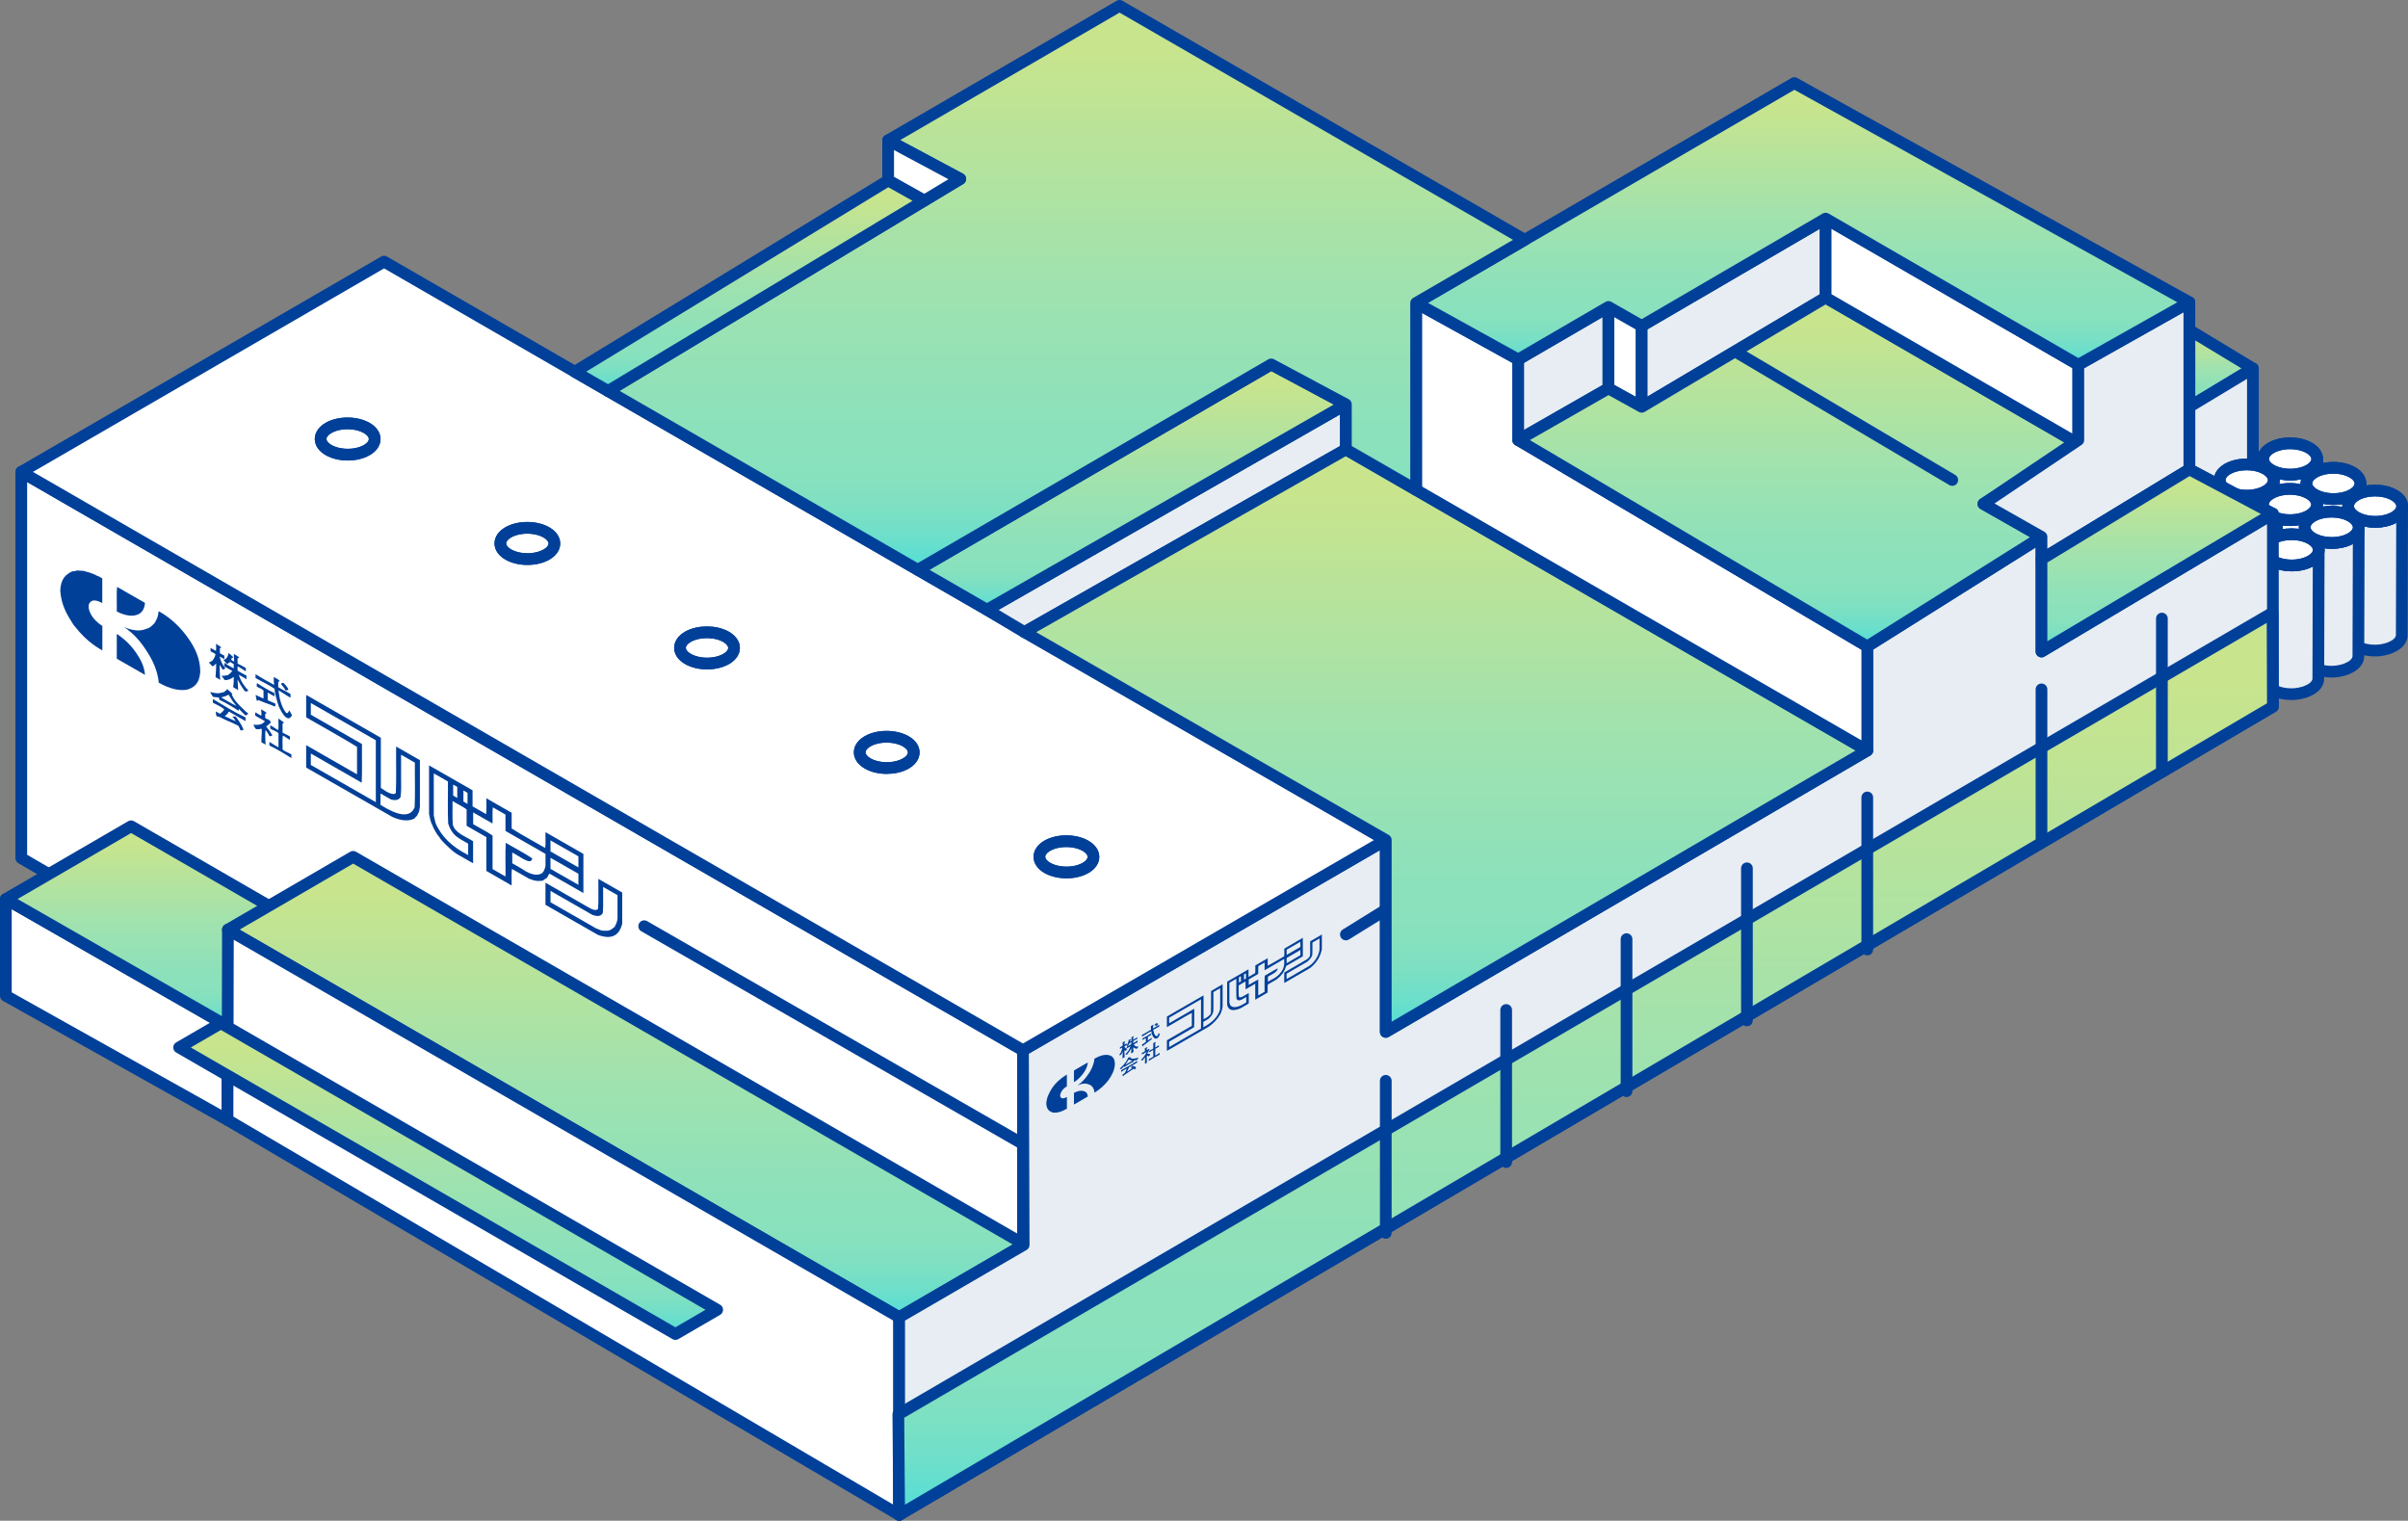 <?xml version="1.0" encoding="utf-8"?>
<!-- Generator: Adobe Illustrator 27.5.0, SVG Export Plug-In . SVG Version: 6.00 Build 0)  -->
<svg version="1.1" id="レイヤー_1" xmlns="http://www.w3.org/2000/svg" xmlns:xlink="http://www.w3.org/1999/xlink" x="0px"
	 y="0px" viewBox="0 0 579.42 365.9" style="enable-background:new 0 0 579.42 365.9;" xml:space="preserve">
<rect x="0" y="0" width="579.42" height="365.9" fill="#808080" stroke="none"/>
<style type="text/css">
	.st0{fill:url(#SVGID_1_);stroke:#014099;stroke-width:2.819;stroke-linecap:round;stroke-linejoin:round;stroke-miterlimit:10;}
	.st1{fill:#E7EDF2;stroke:#014099;stroke-width:2.819;stroke-linecap:round;stroke-linejoin:round;stroke-miterlimit:10;}
	.st2{fill:#FFFFFF;stroke:#014099;stroke-width:2.819;stroke-linecap:round;stroke-linejoin:round;stroke-miterlimit:10;}
	.st3{fill:#FFFFFF;}
	.st4{fill:none;stroke:#014099;stroke-width:2.819;stroke-linecap:round;stroke-linejoin:round;stroke-miterlimit:10;}
	.st5{fill:#E7EDF2;}
	
		.st6{fill:url(#SVGID_00000181800392640412452340000015822034976168686724_);stroke:#014099;stroke-width:2.819;stroke-linecap:round;stroke-linejoin:round;stroke-miterlimit:10;}
	
		.st7{fill:url(#SVGID_00000030454337231979432350000007048213834460546177_);stroke:#014099;stroke-width:2.819;stroke-linecap:round;stroke-linejoin:round;stroke-miterlimit:10;}
	
		.st8{fill:url(#SVGID_00000132797079576808883430000017143327580474631851_);stroke:#014099;stroke-width:2.819;stroke-linecap:round;stroke-linejoin:round;stroke-miterlimit:10;}
	
		.st9{fill:url(#SVGID_00000062882981078711841990000015271975846283112362_);stroke:#014099;stroke-width:2.819;stroke-linecap:round;stroke-linejoin:round;stroke-miterlimit:10;}
	
		.st10{fill:url(#SVGID_00000037692788238498731150000018141800194388024960_);stroke:#014099;stroke-width:2.819;stroke-linecap:round;stroke-linejoin:round;stroke-miterlimit:10;}
	
		.st11{fill:url(#SVGID_00000085935819158132808410000005540682066714407049_);stroke:#014099;stroke-width:2.819;stroke-linecap:round;stroke-linejoin:round;stroke-miterlimit:10;}
	
		.st12{fill:url(#SVGID_00000067915267434220525640000010255689995831047557_);stroke:#014099;stroke-width:2.819;stroke-linecap:round;stroke-linejoin:round;stroke-miterlimit:10;}
	
		.st13{fill:url(#SVGID_00000129183717452051074000000003411466975391600565_);stroke:#014099;stroke-width:2.819;stroke-linecap:round;stroke-linejoin:round;stroke-miterlimit:10;}
	
		.st14{fill:url(#SVGID_00000003786104210285724180000008318957567829908640_);stroke:#014099;stroke-width:2.819;stroke-linecap:round;stroke-linejoin:round;stroke-miterlimit:10;}
	
		.st15{fill:url(#SVGID_00000070106361336395114150000013489113531128405164_);stroke:#014099;stroke-width:2.819;stroke-linecap:round;stroke-linejoin:round;stroke-miterlimit:10;}
	
		.st16{fill:url(#SVGID_00000176008106485003030900000008409184933844951182_);stroke:#014099;stroke-width:2.819;stroke-linecap:round;stroke-linejoin:round;stroke-miterlimit:10;}
	.st17{fill:#014099;}
</style>
<g>
	<linearGradient id="SVGID_1_" gradientUnits="userSpaceOnUse" x1="534.454" y1="97.883" x2="534.454" y2="79.413">
		<stop  offset="0" style="stop-color:#51DED8"/>
		<stop  offset="0.01" style="stop-color:#57DED5"/>
		<stop  offset="0.06" style="stop-color:#6EDFCA"/>
		<stop  offset="0.113" style="stop-color:#7EE0C2"/>
		<stop  offset="0.172" style="stop-color:#88E1BD"/>
		<stop  offset="0.248" style="stop-color:#8BE1BC"/>
		<stop  offset="0.521" style="stop-color:#A1E2AE"/>
		<stop  offset="0.921" style="stop-color:#C8E48D"/>
	</linearGradient>
	<polygon class="st0" points="526.81,79.41 542.1,88.65 526.81,97.88 	"/>
	<polygon class="st1" points="542.1,88.65 542.1,121.04 526.81,112.93 526.81,97.88 	"/>
	<g>
		<g>
			<path class="st2" d="M557.56,110.64c-0.01,0.07-0.01,0.14-0.02,0.2c-0.01,0.06-0.03,0.11-0.04,0.17
				c-0.02,0.06-0.03,0.13-0.05,0.19c-0.02,0.05-0.04,0.11-0.07,0.16c-0.03,0.07-0.06,0.14-0.09,0.2c-0.03,0.05-0.06,0.1-0.09,0.15
				c-0.05,0.07-0.1,0.15-0.15,0.22c-0.03,0.05-0.07,0.09-0.11,0.14c-0.08,0.1-0.18,0.2-0.27,0.29c-0.04,0.03-0.07,0.07-0.1,0.1
				c-0.07,0.06-0.14,0.12-0.21,0.17c-0.06,0.05-0.11,0.09-0.17,0.13c-0.08,0.06-0.17,0.12-0.26,0.17c-0.07,0.05-0.14,0.1-0.22,0.14
				c-0.28,0.16-0.59,0.3-0.91,0.43c-0.08,0.03-0.17,0.06-0.25,0.1c-0.2,0.07-0.41,0.13-0.62,0.19c-0.21,0.06-0.43,0.12-0.65,0.16
				c-0.26,0.05-0.52,0.1-0.78,0.13c-0.07,0.01-0.13,0.02-0.2,0.03c-0.36,0.04-0.73,0.06-1.1,0.06c-0.06,0-0.11,0-0.17,0
				c-0.37,0-0.73-0.02-1.09-0.06c-0.05,0-0.1-0.01-0.14-0.02c-0.36-0.04-0.71-0.1-1.05-0.18c-0.06-0.01-0.12-0.03-0.18-0.05
				c-0.31-0.08-0.62-0.17-0.91-0.28c-0.05-0.02-0.1-0.03-0.15-0.05c-0.35-0.13-0.68-0.29-0.99-0.47c-1.28-0.74-1.92-1.71-1.92-2.68
				l-0.09,30.98c0,0.97,0.63,1.94,1.91,2.68c0.29,0.17,0.61,0.32,0.94,0.45c0.02,0.01,0.04,0.01,0.05,0.02
				c0.05,0.02,0.11,0.03,0.16,0.05c0.19,0.07,0.38,0.14,0.58,0.19c0.11,0.03,0.22,0.06,0.33,0.08c0.06,0.01,0.12,0.03,0.18,0.04
				c0.06,0.01,0.11,0.03,0.17,0.04c0.21,0.04,0.43,0.08,0.64,0.11c0.08,0.01,0.15,0.02,0.23,0.03c0.06,0.01,0.12,0.01,0.18,0.02
				c0.07,0.01,0.15,0.02,0.22,0.03c0.21,0.02,0.43,0.03,0.64,0.03c0.07,0,0.14,0,0.2,0c0.06,0,0.12,0,0.18,0c0.09,0,0.19,0,0.28,0
				c0.24-0.01,0.48-0.02,0.72-0.05c0.03,0,0.06-0.01,0.08-0.01c0.07-0.01,0.13-0.02,0.19-0.03c0.18-0.02,0.37-0.04,0.55-0.08
				c0.08-0.01,0.16-0.04,0.24-0.06c0.22-0.05,0.44-0.1,0.65-0.16c0.11-0.03,0.23-0.05,0.34-0.09c0.09-0.03,0.17-0.07,0.26-0.1
				c0.09-0.03,0.17-0.06,0.26-0.1c0.32-0.13,0.62-0.27,0.91-0.43c0.03-0.02,0.05-0.03,0.08-0.05c0.06-0.04,0.12-0.08,0.18-0.12
				c0.07-0.05,0.15-0.09,0.22-0.14c0.07-0.05,0.13-0.1,0.19-0.15c0.06-0.05,0.13-0.1,0.19-0.16c0.01-0.01,0.03-0.02,0.04-0.03
				c0.03-0.02,0.04-0.05,0.07-0.07c0.1-0.1,0.2-0.2,0.28-0.3c0.02-0.02,0.04-0.04,0.06-0.06c0.02-0.02,0.03-0.04,0.04-0.06
				c0.06-0.08,0.11-0.16,0.16-0.23c0.02-0.03,0.04-0.06,0.06-0.09c0.01-0.02,0.01-0.03,0.02-0.05c0.04-0.07,0.06-0.13,0.09-0.2
				c0.02-0.04,0.04-0.08,0.06-0.12c0.01-0.01,0.01-0.03,0.01-0.04c0.02-0.06,0.04-0.13,0.06-0.19c0.01-0.04,0.03-0.09,0.04-0.13
				c0-0.01,0-0.02,0-0.03c0.01-0.07,0.02-0.14,0.02-0.21c0-0.04,0.01-0.09,0.01-0.13c0-0.02,0-0.04,0-0.06l0.09-30.98
				C557.57,110.51,557.56,110.58,557.56,110.64z"/>
			<g>
				<g>
					<path class="st3" d="M555.65,107.77c2.55,1.47,2.55,3.86,0.03,5.32c-2.53,1.47-6.65,1.47-9.2,0c-2.55-1.47-2.55-3.86-0.02-5.33
						C548.99,106.3,553.11,106.3,555.65,107.77z"/>
				</g>
				<g>
					<path class="st2" d="M555.65,107.77c2.55,1.47,2.55,3.86,0.03,5.32c-2.53,1.47-6.65,1.47-9.2,0c-2.55-1.47-2.55-3.86-0.02-5.33
						C548.99,106.3,553.11,106.3,555.65,107.77z"/>
				</g>
				<g>
					<path class="st4" d="M555.65,107.77c2.55,1.47,2.55,3.86,0.03,5.32c-2.53,1.47-6.65,1.47-9.2,0c-2.55-1.47-2.55-3.86-0.02-5.33
						C548.99,106.3,553.11,106.3,555.65,107.77z"/>
				</g>
			</g>
		</g>
		<g>
			<path class="st2" d="M547.11,115.71c-0.01,0.07-0.01,0.14-0.02,0.2c-0.01,0.06-0.03,0.11-0.04,0.17
				c-0.02,0.06-0.03,0.13-0.05,0.19c-0.02,0.05-0.04,0.11-0.07,0.16c-0.03,0.07-0.06,0.14-0.09,0.2c-0.03,0.05-0.06,0.1-0.09,0.15
				c-0.05,0.07-0.1,0.15-0.15,0.22c-0.03,0.05-0.07,0.09-0.11,0.14c-0.08,0.1-0.18,0.2-0.27,0.29c-0.04,0.03-0.07,0.07-0.1,0.1
				c-0.07,0.06-0.14,0.12-0.21,0.17c-0.06,0.04-0.11,0.09-0.17,0.13c-0.08,0.06-0.17,0.12-0.26,0.17c-0.07,0.05-0.14,0.1-0.22,0.14
				c-0.28,0.16-0.59,0.3-0.91,0.43c-0.08,0.03-0.17,0.06-0.25,0.1c-0.2,0.07-0.41,0.13-0.62,0.19c-0.21,0.06-0.43,0.12-0.65,0.16
				c-0.26,0.05-0.52,0.1-0.78,0.13c-0.07,0.01-0.13,0.02-0.2,0.03c-0.36,0.04-0.73,0.06-1.1,0.06c-0.06,0-0.11,0-0.17,0
				c-0.37,0-0.73-0.02-1.09-0.06c-0.05,0-0.1-0.01-0.14-0.02c-0.36-0.04-0.71-0.1-1.05-0.18c-0.06-0.01-0.12-0.03-0.18-0.05
				c-0.31-0.08-0.62-0.17-0.91-0.28c-0.05-0.02-0.1-0.03-0.15-0.05c-0.35-0.13-0.68-0.29-0.99-0.47c-1.28-0.74-1.92-1.71-1.92-2.68
				l-0.09,30.98c0,0.97,0.63,1.94,1.92,2.68c0.29,0.17,0.61,0.32,0.94,0.45c0.02,0.01,0.04,0.01,0.05,0.02
				c0.05,0.02,0.11,0.03,0.16,0.05c0.19,0.07,0.38,0.14,0.58,0.19c0.11,0.03,0.22,0.06,0.33,0.08c0.06,0.01,0.12,0.03,0.18,0.04
				c0.06,0.01,0.11,0.03,0.17,0.04c0.21,0.04,0.43,0.08,0.64,0.11c0.08,0.01,0.15,0.02,0.23,0.03c0.06,0.01,0.12,0.01,0.18,0.02
				c0.08,0.01,0.15,0.02,0.22,0.03c0.21,0.02,0.43,0.03,0.64,0.03c0.07,0,0.13,0,0.2,0c0.06,0,0.12,0,0.18,0c0.09,0,0.19,0,0.28,0
				c0.24-0.01,0.48-0.02,0.72-0.05c0.03,0,0.06-0.01,0.08-0.01c0.07-0.01,0.13-0.02,0.19-0.03c0.18-0.02,0.37-0.05,0.55-0.08
				c0.08-0.02,0.16-0.04,0.24-0.06c0.22-0.05,0.44-0.1,0.65-0.16c0.11-0.03,0.23-0.05,0.34-0.09c0.09-0.03,0.17-0.07,0.26-0.1
				c0.09-0.03,0.17-0.06,0.26-0.1c0.32-0.13,0.62-0.27,0.91-0.43c0.03-0.02,0.05-0.03,0.08-0.05c0.06-0.04,0.12-0.08,0.18-0.12
				c0.07-0.05,0.15-0.09,0.22-0.14c0.07-0.05,0.13-0.1,0.19-0.15c0.07-0.05,0.13-0.1,0.19-0.15c0.01-0.01,0.03-0.02,0.04-0.03
				c0.03-0.02,0.04-0.05,0.07-0.07c0.1-0.1,0.2-0.2,0.28-0.3c0.02-0.02,0.04-0.04,0.06-0.06c0.02-0.02,0.03-0.04,0.04-0.06
				c0.06-0.08,0.11-0.16,0.16-0.23c0.02-0.03,0.04-0.06,0.06-0.09c0.01-0.02,0.01-0.03,0.02-0.05c0.03-0.07,0.06-0.13,0.09-0.2
				c0.02-0.04,0.04-0.08,0.06-0.12c0.01-0.01,0.01-0.03,0.01-0.04c0.02-0.06,0.04-0.13,0.05-0.19c0.01-0.04,0.03-0.09,0.04-0.13
				c0-0.01,0-0.02,0-0.03c0.01-0.07,0.02-0.14,0.02-0.21c0-0.04,0.01-0.09,0.02-0.13c0-0.02,0-0.04,0-0.06l0.09-30.98
				C547.12,115.59,547.11,115.65,547.11,115.71z"/>
			<g>
				<g>
					<path class="st3" d="M545.2,112.84c2.55,1.47,2.55,3.85,0.03,5.32c-2.53,1.47-6.65,1.47-9.2,0c-2.55-1.47-2.55-3.86-0.02-5.33
						C538.54,111.38,542.66,111.37,545.2,112.84z"/>
				</g>
				<g>
					<path class="st2" d="M545.2,112.84c2.55,1.47,2.55,3.85,0.03,5.32c-2.53,1.47-6.65,1.47-9.2,0c-2.55-1.47-2.55-3.86-0.02-5.33
						C538.54,111.38,542.66,111.37,545.2,112.84z"/>
				</g>
				<g>
					<path class="st4" d="M545.2,112.84c2.55,1.47,2.55,3.85,0.03,5.32c-2.53,1.47-6.65,1.47-9.2,0c-2.55-1.47-2.55-3.86-0.02-5.33
						C538.54,111.38,542.66,111.37,545.2,112.84z"/>
				</g>
			</g>
		</g>
		<g>
			<path class="st2" d="M537.48,121.14c-0.01,0.07-0.01,0.13-0.02,0.2c-0.01,0.06-0.03,0.11-0.04,0.17
				c-0.02,0.06-0.03,0.13-0.05,0.19c-0.02,0.05-0.04,0.11-0.07,0.16c-0.03,0.07-0.06,0.13-0.09,0.2c-0.03,0.05-0.06,0.1-0.09,0.15
				c-0.05,0.08-0.1,0.15-0.15,0.22c-0.03,0.05-0.07,0.09-0.11,0.14c-0.08,0.1-0.17,0.2-0.27,0.3c-0.04,0.03-0.07,0.07-0.1,0.1
				c-0.07,0.06-0.14,0.12-0.21,0.17c-0.06,0.04-0.11,0.09-0.17,0.13c-0.08,0.06-0.17,0.12-0.26,0.17c-0.07,0.05-0.14,0.1-0.22,0.14
				c-0.28,0.16-0.59,0.3-0.91,0.43c-0.08,0.03-0.17,0.06-0.25,0.1c-0.2,0.07-0.41,0.13-0.62,0.19c-0.21,0.06-0.43,0.12-0.65,0.16
				c-0.26,0.05-0.52,0.1-0.78,0.13c-0.06,0.01-0.13,0.02-0.2,0.03c-0.36,0.04-0.73,0.06-1.1,0.06c-0.06,0-0.11,0-0.17,0
				c-0.37,0-0.73-0.02-1.09-0.06c-0.05,0-0.1-0.01-0.14-0.02c-0.36-0.04-0.71-0.1-1.05-0.18c-0.06-0.01-0.12-0.03-0.18-0.04
				c-0.31-0.08-0.62-0.17-0.91-0.28c-0.05-0.02-0.1-0.03-0.15-0.05c-0.35-0.13-0.68-0.29-0.99-0.47c-1.28-0.74-1.92-1.71-1.92-2.68
				l-0.09,30.98c0,0.97,0.64,1.94,1.92,2.68c0.29,0.17,0.61,0.32,0.94,0.45c0.02,0.01,0.04,0.01,0.05,0.02
				c0.05,0.02,0.11,0.03,0.16,0.05c0.19,0.07,0.38,0.14,0.58,0.19c0.11,0.03,0.22,0.06,0.33,0.08c0.06,0.01,0.12,0.03,0.17,0.04
				c0.06,0.01,0.11,0.03,0.17,0.04c0.21,0.04,0.43,0.08,0.64,0.11c0.08,0.01,0.15,0.02,0.23,0.03c0.06,0.01,0.12,0.01,0.18,0.02
				c0.07,0.01,0.15,0.02,0.22,0.02c0.21,0.02,0.43,0.03,0.64,0.03c0.07,0,0.14,0,0.2,0c0.06,0,0.12,0,0.18,0c0.09,0,0.19,0,0.28,0
				c0.24-0.01,0.48-0.02,0.72-0.05c0.03,0,0.06-0.01,0.08-0.01c0.07-0.01,0.13-0.02,0.2-0.03c0.18-0.02,0.37-0.04,0.55-0.08
				c0.08-0.01,0.16-0.04,0.24-0.06c0.22-0.05,0.44-0.1,0.65-0.16c0.11-0.03,0.23-0.05,0.34-0.09c0.09-0.03,0.17-0.07,0.26-0.1
				c0.09-0.03,0.17-0.06,0.26-0.1c0.32-0.13,0.62-0.27,0.91-0.43c0.03-0.01,0.05-0.03,0.08-0.05c0.06-0.04,0.12-0.08,0.18-0.12
				c0.07-0.05,0.15-0.09,0.22-0.14c0.07-0.05,0.13-0.1,0.19-0.15c0.06-0.05,0.13-0.1,0.19-0.15c0.01-0.01,0.03-0.02,0.04-0.03
				c0.03-0.02,0.04-0.05,0.07-0.07c0.1-0.1,0.19-0.2,0.28-0.3c0.02-0.02,0.04-0.04,0.05-0.06c0.02-0.02,0.03-0.04,0.04-0.06
				c0.06-0.08,0.11-0.16,0.16-0.23c0.02-0.03,0.04-0.06,0.06-0.09c0.01-0.02,0.01-0.03,0.02-0.05c0.04-0.07,0.06-0.13,0.09-0.2
				c0.02-0.04,0.04-0.08,0.06-0.12c0-0.01,0.01-0.03,0.01-0.04c0.02-0.07,0.04-0.13,0.06-0.19c0.01-0.04,0.03-0.09,0.04-0.13
				c0-0.01,0-0.02,0-0.03c0.01-0.07,0.02-0.14,0.02-0.21c0-0.04,0.01-0.09,0.01-0.13c0-0.02,0-0.04,0-0.06l0.09-30.98
				C537.5,121.01,537.48,121.08,537.48,121.14z"/>
			<g>
				<g>
					<path class="st3" d="M535.58,118.27c2.55,1.47,2.55,3.85,0.03,5.32c-2.53,1.47-6.65,1.47-9.2,0c-2.55-1.47-2.55-3.86-0.02-5.33
						C528.91,116.8,533.03,116.8,535.58,118.27z"/>
				</g>
				<g>
					<path class="st2" d="M535.58,118.27c2.55,1.47,2.55,3.85,0.03,5.32c-2.53,1.47-6.65,1.47-9.2,0c-2.55-1.47-2.55-3.86-0.02-5.33
						C528.91,116.8,533.03,116.8,535.58,118.27z"/>
				</g>
				<g>
					<path class="st4" d="M535.58,118.27c2.55,1.47,2.55,3.85,0.03,5.32c-2.53,1.47-6.65,1.47-9.2,0c-2.55-1.47-2.55-3.86-0.02-5.33
						C528.91,116.8,533.03,116.8,535.58,118.27z"/>
				</g>
			</g>
		</g>
	</g>
	<g>
		<g>
			<path class="st2" d="M567.96,116.53c-0.01,0.07-0.01,0.14-0.02,0.2c-0.01,0.06-0.03,0.11-0.04,0.17
				c-0.02,0.06-0.03,0.13-0.05,0.19c-0.02,0.05-0.04,0.11-0.07,0.16c-0.03,0.07-0.06,0.13-0.09,0.2c-0.03,0.05-0.06,0.1-0.09,0.15
				c-0.05,0.08-0.09,0.15-0.15,0.22c-0.03,0.05-0.07,0.09-0.11,0.14c-0.08,0.1-0.17,0.2-0.27,0.3c-0.04,0.03-0.07,0.07-0.1,0.1
				c-0.07,0.06-0.14,0.12-0.21,0.17c-0.06,0.04-0.11,0.09-0.17,0.13c-0.08,0.06-0.17,0.12-0.26,0.17c-0.07,0.05-0.14,0.1-0.22,0.14
				c-0.28,0.16-0.59,0.3-0.91,0.43c-0.08,0.03-0.17,0.06-0.25,0.1c-0.2,0.07-0.41,0.13-0.62,0.19c-0.21,0.06-0.43,0.12-0.65,0.16
				c-0.26,0.05-0.52,0.1-0.78,0.13c-0.07,0.01-0.13,0.02-0.2,0.03c-0.36,0.04-0.73,0.06-1.09,0.06c-0.06,0-0.11,0-0.17,0
				c-0.37,0-0.73-0.02-1.09-0.06c-0.05,0-0.1-0.01-0.14-0.02c-0.36-0.04-0.71-0.1-1.05-0.18c-0.06-0.01-0.12-0.03-0.18-0.04
				c-0.31-0.08-0.62-0.17-0.91-0.28c-0.05-0.02-0.1-0.03-0.15-0.05c-0.35-0.13-0.68-0.29-0.99-0.47c-1.28-0.74-1.92-1.71-1.92-2.68
				l-0.09,30.98c0,0.97,0.64,1.94,1.92,2.68c0.29,0.17,0.61,0.32,0.94,0.45c0.02,0.01,0.04,0.01,0.06,0.02
				c0.05,0.02,0.11,0.03,0.16,0.05c0.19,0.07,0.38,0.14,0.58,0.19c0.11,0.03,0.22,0.06,0.33,0.08c0.06,0.01,0.12,0.03,0.17,0.04
				c0.06,0.01,0.11,0.03,0.17,0.04c0.21,0.04,0.43,0.08,0.64,0.11c0.08,0.01,0.16,0.02,0.23,0.03c0.06,0.01,0.12,0.01,0.18,0.02
				c0.08,0.01,0.15,0.02,0.23,0.02c0.21,0.02,0.43,0.03,0.64,0.03c0.07,0,0.13,0,0.2,0c0.06,0,0.12,0,0.18,0c0.09,0,0.19,0,0.28,0
				c0.24-0.01,0.48-0.02,0.72-0.05c0.03,0,0.06-0.01,0.08-0.01c0.06-0.01,0.13-0.02,0.19-0.03c0.18-0.02,0.37-0.04,0.55-0.08
				c0.08-0.01,0.16-0.04,0.24-0.06c0.22-0.05,0.44-0.1,0.65-0.16c0.11-0.03,0.23-0.05,0.34-0.09c0.09-0.03,0.17-0.07,0.26-0.1
				c0.09-0.03,0.17-0.06,0.26-0.1c0.32-0.13,0.62-0.27,0.91-0.43c0.03-0.02,0.05-0.03,0.08-0.05c0.06-0.04,0.12-0.08,0.18-0.12
				c0.07-0.05,0.15-0.09,0.22-0.14c0.07-0.05,0.13-0.1,0.19-0.15c0.06-0.05,0.13-0.1,0.19-0.16c0.01-0.01,0.03-0.02,0.04-0.03
				c0.03-0.02,0.04-0.05,0.07-0.07c0.1-0.1,0.2-0.2,0.28-0.3c0.02-0.02,0.04-0.04,0.06-0.06c0.02-0.02,0.03-0.04,0.04-0.06
				c0.06-0.08,0.11-0.16,0.16-0.24c0.02-0.03,0.04-0.06,0.06-0.09c0.01-0.02,0.01-0.03,0.02-0.05c0.04-0.07,0.07-0.13,0.09-0.2
				c0.02-0.04,0.04-0.08,0.06-0.12c0.01-0.01,0.01-0.03,0.01-0.04c0.02-0.06,0.04-0.13,0.06-0.19c0.01-0.04,0.03-0.09,0.04-0.13
				c0-0.01,0-0.02,0-0.03c0.01-0.07,0.02-0.14,0.02-0.21c0-0.04,0.01-0.09,0.01-0.13c0-0.02,0-0.04,0-0.06l0.09-30.98
				C567.98,116.4,567.97,116.46,567.96,116.53z"/>
			<g>
				<g>
					<path class="st3" d="M566.06,113.66c2.55,1.47,2.55,3.85,0.03,5.32c-2.53,1.47-6.65,1.47-9.2,0c-2.55-1.47-2.55-3.86-0.02-5.33
						C559.39,112.19,563.51,112.19,566.06,113.66z"/>
				</g>
				<g>
					<path class="st2" d="M566.06,113.66c2.55,1.47,2.55,3.85,0.03,5.32c-2.53,1.47-6.65,1.47-9.2,0c-2.55-1.47-2.55-3.86-0.02-5.33
						C559.39,112.19,563.51,112.19,566.06,113.66z"/>
				</g>
				<g>
					<path class="st4" d="M566.06,113.66c2.55,1.47,2.55,3.85,0.03,5.32c-2.53,1.47-6.65,1.47-9.2,0c-2.55-1.47-2.55-3.86-0.02-5.33
						C559.39,112.19,563.51,112.19,566.06,113.66z"/>
				</g>
			</g>
		</g>
		<g>
			<path class="st2" d="M557.51,121.6c-0.01,0.07-0.01,0.14-0.02,0.2c-0.01,0.06-0.03,0.11-0.04,0.17
				c-0.02,0.06-0.03,0.13-0.05,0.19c-0.02,0.05-0.04,0.11-0.07,0.16c-0.03,0.07-0.06,0.14-0.1,0.2c-0.03,0.05-0.06,0.1-0.09,0.15
				c-0.05,0.08-0.1,0.15-0.15,0.22c-0.03,0.05-0.07,0.09-0.11,0.14c-0.08,0.1-0.18,0.2-0.27,0.3c-0.04,0.03-0.07,0.07-0.1,0.1
				c-0.07,0.06-0.14,0.12-0.21,0.17c-0.06,0.04-0.11,0.09-0.17,0.13c-0.08,0.06-0.17,0.12-0.26,0.17c-0.07,0.05-0.14,0.1-0.22,0.14
				c-0.28,0.16-0.59,0.3-0.91,0.43c-0.08,0.03-0.17,0.06-0.25,0.1c-0.2,0.07-0.41,0.13-0.62,0.19c-0.21,0.06-0.43,0.12-0.65,0.16
				c-0.26,0.05-0.52,0.1-0.78,0.13c-0.06,0.01-0.13,0.02-0.2,0.03c-0.36,0.04-0.73,0.06-1.1,0.06c-0.06,0-0.11,0-0.17,0
				c-0.37,0-0.73-0.02-1.09-0.06c-0.05,0-0.1-0.01-0.14-0.02c-0.36-0.04-0.71-0.1-1.05-0.18c-0.06-0.01-0.12-0.03-0.18-0.04
				c-0.31-0.08-0.62-0.17-0.91-0.28c-0.05-0.02-0.1-0.03-0.15-0.05c-0.35-0.13-0.68-0.29-0.99-0.47c-1.28-0.74-1.92-1.71-1.92-2.68
				l-0.09,30.98c0,0.97,0.63,1.94,1.92,2.68c0.29,0.17,0.61,0.32,0.94,0.45c0.02,0.01,0.04,0.01,0.05,0.02
				c0.05,0.02,0.11,0.03,0.16,0.05c0.19,0.07,0.38,0.14,0.58,0.19c0.11,0.03,0.22,0.06,0.33,0.08c0.06,0.01,0.12,0.03,0.18,0.04
				c0.06,0.01,0.11,0.03,0.17,0.04c0.21,0.04,0.43,0.08,0.64,0.11c0.08,0.01,0.15,0.02,0.23,0.03c0.06,0.01,0.12,0.01,0.18,0.02
				c0.08,0.01,0.15,0.02,0.22,0.02c0.21,0.02,0.43,0.03,0.64,0.03c0.07,0,0.14,0,0.2,0c0.06,0,0.12,0,0.18,0c0.09,0,0.19,0,0.28,0
				c0.24-0.01,0.48-0.02,0.72-0.05c0.03,0,0.06-0.01,0.08-0.01c0.07-0.01,0.13-0.02,0.19-0.03c0.18-0.02,0.37-0.05,0.55-0.08
				c0.08-0.01,0.16-0.04,0.24-0.06c0.22-0.05,0.44-0.1,0.65-0.16c0.11-0.03,0.23-0.05,0.34-0.08c0.09-0.03,0.17-0.07,0.26-0.1
				c0.09-0.03,0.17-0.06,0.26-0.1c0.32-0.13,0.62-0.27,0.91-0.43c0.03-0.02,0.05-0.03,0.08-0.05c0.07-0.04,0.12-0.08,0.18-0.12
				c0.07-0.05,0.15-0.09,0.22-0.14c0.07-0.05,0.13-0.1,0.2-0.15c0.06-0.05,0.13-0.1,0.19-0.16c0.01-0.01,0.03-0.02,0.04-0.03
				c0.03-0.02,0.04-0.05,0.07-0.07c0.1-0.1,0.2-0.2,0.28-0.3c0.02-0.02,0.04-0.04,0.06-0.06c0.02-0.02,0.03-0.04,0.04-0.06
				c0.06-0.08,0.11-0.16,0.16-0.23c0.02-0.03,0.04-0.06,0.06-0.09c0.01-0.02,0.01-0.03,0.02-0.05c0.04-0.07,0.06-0.13,0.09-0.2
				c0.02-0.04,0.04-0.08,0.06-0.12c0-0.01,0.01-0.03,0.01-0.04c0.02-0.06,0.04-0.13,0.06-0.19c0.01-0.04,0.03-0.09,0.04-0.13
				c0-0.01,0-0.02,0-0.03c0.01-0.07,0.02-0.14,0.02-0.21c0-0.04,0.01-0.09,0.02-0.13c0-0.02,0-0.04,0-0.06l0.09-30.98
				C557.53,121.47,557.52,121.53,557.51,121.6z"/>
			<g>
				<g>
					<path class="st3" d="M555.61,118.73c2.55,1.47,2.56,3.85,0.03,5.32c-2.53,1.47-6.65,1.47-9.2,0c-2.55-1.47-2.55-3.86-0.02-5.33
						C548.95,117.26,553.06,117.26,555.61,118.73z"/>
				</g>
				<g>
					<path class="st2" d="M555.61,118.73c2.55,1.47,2.56,3.85,0.03,5.32c-2.53,1.47-6.65,1.47-9.2,0c-2.55-1.47-2.55-3.86-0.02-5.33
						C548.95,117.26,553.06,117.26,555.61,118.73z"/>
				</g>
				<g>
					<path class="st4" d="M555.61,118.73c2.55,1.47,2.56,3.85,0.03,5.32c-2.53,1.47-6.65,1.47-9.2,0c-2.55-1.47-2.55-3.86-0.02-5.33
						C548.95,117.26,553.06,117.26,555.61,118.73z"/>
				</g>
			</g>
		</g>
		<g>
			<path class="st2" d="M547.88,127.03c-0.01,0.07-0.01,0.13-0.02,0.2c-0.01,0.06-0.03,0.11-0.04,0.17
				c-0.02,0.06-0.03,0.13-0.05,0.19c-0.02,0.05-0.04,0.11-0.07,0.16c-0.03,0.07-0.06,0.13-0.1,0.2c-0.03,0.05-0.06,0.1-0.09,0.15
				c-0.05,0.07-0.1,0.15-0.15,0.22c-0.04,0.05-0.07,0.09-0.11,0.14c-0.08,0.1-0.18,0.2-0.27,0.29c-0.04,0.03-0.07,0.07-0.1,0.1
				c-0.06,0.06-0.14,0.12-0.21,0.17c-0.06,0.05-0.11,0.09-0.17,0.13c-0.08,0.06-0.17,0.12-0.26,0.17c-0.07,0.05-0.14,0.1-0.22,0.14
				c-0.28,0.16-0.59,0.3-0.91,0.43c-0.08,0.03-0.17,0.06-0.25,0.1c-0.2,0.07-0.41,0.13-0.62,0.19c-0.21,0.06-0.43,0.12-0.65,0.16
				c-0.26,0.05-0.52,0.1-0.78,0.13c-0.07,0.01-0.13,0.02-0.2,0.03c-0.36,0.04-0.73,0.06-1.1,0.06c-0.06,0-0.11,0-0.17,0
				c-0.37,0-0.73-0.02-1.09-0.06c-0.05,0-0.1-0.01-0.14-0.02c-0.36-0.04-0.71-0.1-1.05-0.18c-0.06-0.01-0.12-0.03-0.18-0.04
				c-0.31-0.08-0.62-0.17-0.91-0.28c-0.05-0.02-0.1-0.03-0.15-0.05c-0.35-0.13-0.68-0.29-0.99-0.47c-1.28-0.74-1.92-1.71-1.92-2.68
				l-0.09,30.98c0,0.97,0.64,1.94,1.92,2.68c0.29,0.17,0.61,0.32,0.94,0.45c0.02,0.01,0.04,0.01,0.05,0.02
				c0.05,0.02,0.11,0.03,0.16,0.05c0.19,0.07,0.38,0.14,0.58,0.19c0.11,0.03,0.22,0.05,0.33,0.08c0.06,0.01,0.12,0.03,0.18,0.04
				c0.06,0.01,0.11,0.03,0.17,0.04c0.21,0.04,0.43,0.08,0.64,0.11c0.08,0.01,0.15,0.02,0.23,0.03c0.06,0.01,0.12,0.01,0.18,0.02
				c0.08,0.01,0.15,0.02,0.23,0.03c0.21,0.02,0.42,0.03,0.64,0.03c0.07,0,0.13,0,0.2,0c0.06,0,0.12,0,0.18,0c0.09,0,0.19,0,0.28,0
				c0.24-0.01,0.48-0.02,0.72-0.05c0.03,0,0.06-0.01,0.08-0.01c0.07-0.01,0.13-0.02,0.19-0.03c0.18-0.02,0.37-0.04,0.55-0.08
				c0.08-0.01,0.16-0.04,0.24-0.06c0.22-0.05,0.44-0.1,0.65-0.16c0.11-0.03,0.23-0.05,0.34-0.09c0.09-0.03,0.17-0.07,0.26-0.1
				c0.09-0.03,0.17-0.06,0.26-0.1c0.32-0.13,0.62-0.27,0.91-0.43c0.03-0.01,0.05-0.03,0.08-0.05c0.06-0.04,0.12-0.08,0.18-0.12
				c0.07-0.05,0.15-0.09,0.22-0.14c0.07-0.05,0.13-0.1,0.19-0.15c0.06-0.05,0.13-0.1,0.19-0.15c0.01-0.01,0.03-0.02,0.04-0.03
				c0.03-0.02,0.04-0.05,0.07-0.07c0.1-0.1,0.19-0.2,0.28-0.3c0.02-0.02,0.04-0.04,0.06-0.06c0.02-0.02,0.03-0.04,0.04-0.06
				c0.06-0.08,0.11-0.16,0.16-0.24c0.02-0.03,0.04-0.06,0.06-0.09c0.01-0.02,0.01-0.03,0.02-0.05c0.04-0.07,0.06-0.13,0.09-0.2
				c0.02-0.04,0.04-0.08,0.06-0.12c0-0.01,0.01-0.03,0.01-0.04c0.02-0.07,0.04-0.13,0.06-0.19c0.01-0.04,0.03-0.09,0.04-0.13
				c0-0.01,0-0.02,0-0.03c0.01-0.07,0.02-0.14,0.02-0.21c0-0.04,0.01-0.09,0.01-0.13c0-0.02,0-0.04,0-0.06l0.09-30.98
				C547.9,126.9,547.89,126.96,547.88,127.03z"/>
			<g>
				<g>
					<path class="st3" d="M545.98,124.16c2.55,1.47,2.55,3.85,0.03,5.32c-2.53,1.47-6.65,1.47-9.2,0c-2.55-1.47-2.55-3.86-0.02-5.33
						C539.32,122.69,543.43,122.68,545.98,124.16z"/>
				</g>
				<g>
					<path class="st2" d="M545.98,124.16c2.55,1.47,2.55,3.85,0.03,5.32c-2.53,1.47-6.65,1.47-9.2,0c-2.55-1.47-2.55-3.86-0.02-5.33
						C539.32,122.69,543.43,122.68,545.98,124.16z"/>
				</g>
				<g>
					<path class="st4" d="M545.98,124.16c2.55,1.47,2.55,3.85,0.03,5.32c-2.53,1.47-6.65,1.47-9.2,0c-2.55-1.47-2.55-3.86-0.02-5.33
						C539.32,122.69,543.43,122.68,545.98,124.16z"/>
				</g>
			</g>
		</g>
	</g>
	<g>
		<g>
			<path class="st1" d="M578,122.01c-0.01,0.07-0.01,0.14-0.02,0.2c-0.01,0.06-0.03,0.11-0.04,0.17c-0.02,0.06-0.03,0.13-0.05,0.19
				c-0.02,0.05-0.04,0.11-0.07,0.16c-0.03,0.07-0.06,0.14-0.1,0.2c-0.03,0.05-0.06,0.1-0.09,0.15c-0.05,0.07-0.1,0.15-0.15,0.22
				c-0.03,0.05-0.07,0.09-0.11,0.14c-0.08,0.1-0.17,0.2-0.27,0.29c-0.04,0.03-0.07,0.07-0.1,0.1c-0.06,0.06-0.14,0.12-0.21,0.18
				c-0.06,0.04-0.11,0.09-0.17,0.13c-0.08,0.06-0.17,0.12-0.26,0.17c-0.07,0.05-0.14,0.1-0.22,0.14c-0.28,0.16-0.59,0.3-0.91,0.43
				c-0.08,0.03-0.17,0.06-0.25,0.1c-0.2,0.07-0.41,0.13-0.62,0.19c-0.21,0.06-0.43,0.12-0.65,0.16c-0.26,0.05-0.52,0.1-0.78,0.13
				c-0.06,0.01-0.13,0.02-0.2,0.03c-0.36,0.04-0.73,0.06-1.1,0.06c-0.06,0-0.11,0-0.17,0c-0.37,0-0.73-0.02-1.09-0.06
				c-0.05,0-0.1-0.01-0.14-0.02c-0.36-0.04-0.71-0.1-1.05-0.18c-0.06-0.01-0.12-0.03-0.18-0.04c-0.31-0.08-0.62-0.17-0.91-0.28
				c-0.05-0.02-0.1-0.03-0.15-0.05c-0.35-0.13-0.68-0.29-0.99-0.47c-1.28-0.74-1.92-1.71-1.92-2.68l-0.09,30.98
				c0,0.97,0.64,1.94,1.92,2.68c0.29,0.17,0.61,0.32,0.94,0.45c0.02,0.01,0.04,0.01,0.06,0.02c0.05,0.02,0.11,0.03,0.16,0.05
				c0.19,0.07,0.38,0.14,0.58,0.19c0.11,0.03,0.22,0.05,0.33,0.08c0.06,0.01,0.12,0.03,0.17,0.04c0.06,0.01,0.11,0.03,0.17,0.04
				c0.21,0.04,0.43,0.08,0.64,0.11c0.08,0.01,0.15,0.02,0.23,0.03c0.06,0.01,0.12,0.01,0.18,0.02c0.07,0.01,0.15,0.02,0.22,0.03
				c0.21,0.02,0.42,0.03,0.64,0.03c0.07,0,0.14,0,0.2,0c0.06,0,0.12,0,0.18,0c0.09,0,0.19,0,0.28,0c0.24-0.01,0.48-0.02,0.72-0.05
				c0.03,0,0.06-0.01,0.08-0.01c0.07-0.01,0.13-0.02,0.2-0.03c0.18-0.02,0.37-0.04,0.55-0.08c0.08-0.01,0.16-0.04,0.24-0.06
				c0.22-0.05,0.44-0.1,0.65-0.16c0.11-0.03,0.23-0.05,0.34-0.09c0.09-0.03,0.17-0.07,0.26-0.1c0.09-0.03,0.17-0.06,0.26-0.1
				c0.32-0.13,0.62-0.27,0.91-0.43c0.03-0.01,0.05-0.03,0.08-0.05c0.06-0.04,0.12-0.08,0.18-0.12c0.07-0.05,0.15-0.09,0.22-0.14
				c0.07-0.05,0.13-0.1,0.19-0.15c0.06-0.05,0.13-0.1,0.19-0.16c0.01-0.01,0.03-0.02,0.04-0.03c0.03-0.02,0.04-0.05,0.07-0.07
				c0.1-0.1,0.19-0.2,0.28-0.3c0.02-0.02,0.04-0.04,0.05-0.06c0.02-0.02,0.03-0.04,0.04-0.06c0.06-0.08,0.11-0.16,0.16-0.24
				c0.02-0.03,0.04-0.06,0.06-0.09c0.01-0.02,0.01-0.03,0.02-0.05c0.04-0.07,0.06-0.13,0.09-0.2c0.02-0.04,0.04-0.08,0.06-0.12
				c0-0.01,0.01-0.03,0.01-0.04c0.02-0.07,0.04-0.13,0.06-0.19c0.01-0.04,0.03-0.09,0.04-0.13c0-0.01,0-0.02,0-0.03
				c0.01-0.07,0.02-0.14,0.02-0.21c0-0.04,0.01-0.09,0.01-0.13c0-0.02,0-0.04,0-0.06l0.09-30.98
				C578.02,121.88,578,121.94,578,122.01z"/>
			<g>
				<g>
					<path class="st5" d="M576.1,119.13c2.55,1.47,2.55,3.86,0.03,5.32c-2.53,1.47-6.65,1.47-9.2,0c-2.55-1.47-2.55-3.86-0.02-5.33
						C569.43,117.67,573.55,117.66,576.1,119.13z"/>
				</g>
				<g>
					<path class="st2" d="M576.1,119.13c2.55,1.47,2.55,3.86,0.03,5.32c-2.53,1.47-6.65,1.47-9.2,0c-2.55-1.47-2.55-3.86-0.02-5.33
						C569.43,117.67,573.55,117.66,576.1,119.13z"/>
				</g>
				<g>
					<path class="st4" d="M576.1,119.13c2.55,1.47,2.55,3.86,0.03,5.32c-2.53,1.47-6.65,1.47-9.2,0c-2.55-1.47-2.55-3.86-0.02-5.33
						C569.43,117.67,573.55,117.66,576.1,119.13z"/>
				</g>
			</g>
		</g>
		<g>
			<path class="st1" d="M567.55,127.08c-0.01,0.07-0.01,0.13-0.02,0.2c-0.01,0.06-0.03,0.11-0.04,0.17
				c-0.02,0.06-0.03,0.13-0.05,0.19c-0.02,0.05-0.04,0.11-0.07,0.16c-0.03,0.07-0.06,0.13-0.09,0.2c-0.03,0.05-0.06,0.1-0.09,0.15
				c-0.05,0.07-0.1,0.15-0.15,0.22c-0.03,0.05-0.07,0.09-0.11,0.14c-0.08,0.1-0.18,0.2-0.27,0.29c-0.04,0.03-0.07,0.07-0.1,0.1
				c-0.07,0.06-0.14,0.12-0.21,0.18c-0.06,0.04-0.11,0.09-0.17,0.13c-0.08,0.06-0.17,0.12-0.26,0.17c-0.07,0.05-0.14,0.1-0.22,0.14
				c-0.28,0.16-0.59,0.3-0.91,0.43c-0.08,0.03-0.17,0.06-0.25,0.1c-0.2,0.07-0.41,0.13-0.62,0.19c-0.21,0.06-0.43,0.12-0.65,0.16
				c-0.26,0.05-0.52,0.1-0.78,0.13c-0.07,0.01-0.13,0.02-0.2,0.03c-0.36,0.04-0.73,0.06-1.1,0.06c-0.06,0-0.11,0-0.17,0
				c-0.37,0-0.73-0.02-1.09-0.06c-0.05,0-0.1-0.01-0.14-0.02c-0.36-0.04-0.71-0.1-1.05-0.18c-0.06-0.01-0.12-0.03-0.18-0.04
				c-0.31-0.08-0.62-0.17-0.91-0.28c-0.05-0.02-0.1-0.03-0.15-0.05c-0.35-0.13-0.68-0.29-0.99-0.47c-1.28-0.74-1.92-1.71-1.92-2.68
				l-0.09,30.98c0,0.97,0.64,1.94,1.92,2.68c0.29,0.17,0.61,0.32,0.94,0.45c0.02,0.01,0.04,0.01,0.05,0.02
				c0.05,0.02,0.11,0.03,0.16,0.05c0.19,0.07,0.38,0.14,0.58,0.2c0.11,0.03,0.22,0.05,0.33,0.08c0.06,0.01,0.12,0.03,0.18,0.04
				c0.06,0.01,0.11,0.03,0.17,0.04c0.21,0.04,0.43,0.08,0.64,0.11c0.08,0.01,0.15,0.02,0.23,0.03c0.06,0.01,0.12,0.01,0.18,0.02
				c0.08,0.01,0.15,0.02,0.22,0.03c0.21,0.02,0.43,0.03,0.64,0.03c0.07,0,0.14,0,0.2,0c0.06,0,0.12,0,0.18,0c0.09,0,0.19,0,0.28,0
				c0.24-0.01,0.48-0.02,0.72-0.05c0.03,0,0.06-0.01,0.08-0.01c0.07-0.01,0.13-0.02,0.19-0.03c0.18-0.02,0.37-0.04,0.55-0.08
				c0.08-0.01,0.16-0.04,0.24-0.06c0.22-0.05,0.44-0.1,0.65-0.16c0.11-0.03,0.23-0.05,0.34-0.09c0.09-0.03,0.17-0.07,0.26-0.1
				c0.09-0.03,0.17-0.06,0.26-0.1c0.32-0.13,0.62-0.27,0.91-0.43c0.03-0.01,0.05-0.03,0.08-0.05c0.07-0.04,0.12-0.08,0.18-0.12
				c0.07-0.05,0.15-0.09,0.22-0.14c0.07-0.05,0.13-0.1,0.19-0.15c0.06-0.05,0.13-0.1,0.19-0.16c0.01-0.01,0.03-0.02,0.04-0.03
				c0.03-0.02,0.04-0.05,0.07-0.07c0.1-0.1,0.2-0.2,0.28-0.3c0.02-0.02,0.04-0.04,0.06-0.06c0.02-0.02,0.03-0.04,0.04-0.06
				c0.06-0.08,0.11-0.16,0.16-0.24c0.02-0.03,0.04-0.06,0.06-0.09c0.01-0.02,0.01-0.03,0.02-0.05c0.04-0.07,0.06-0.13,0.09-0.2
				c0.02-0.04,0.04-0.08,0.06-0.12c0.01-0.01,0.01-0.03,0.01-0.04c0.02-0.06,0.04-0.13,0.05-0.19c0.01-0.04,0.03-0.09,0.04-0.13
				c0-0.01,0-0.02,0-0.03c0.01-0.07,0.02-0.14,0.02-0.21c0-0.04,0.01-0.09,0.02-0.13c0-0.02,0-0.04,0-0.06l0.09-30.98
				C567.56,126.95,567.55,127.01,567.55,127.08z"/>
			<g>
				<g>
					<path class="st5" d="M565.65,124.21c2.55,1.47,2.55,3.85,0.03,5.32c-2.53,1.47-6.65,1.47-9.2,0c-2.55-1.47-2.55-3.86-0.02-5.33
						C558.98,122.74,563.1,122.73,565.65,124.21z"/>
				</g>
				<g>
					<path class="st2" d="M565.65,124.21c2.55,1.47,2.55,3.85,0.03,5.32c-2.53,1.47-6.65,1.47-9.2,0c-2.55-1.47-2.55-3.86-0.02-5.33
						C558.98,122.74,563.1,122.73,565.65,124.21z"/>
				</g>
				<g>
					<path class="st4" d="M565.65,124.21c2.55,1.47,2.55,3.85,0.03,5.32c-2.53,1.47-6.65,1.47-9.2,0c-2.55-1.47-2.55-3.86-0.02-5.33
						C558.98,122.74,563.1,122.73,565.65,124.21z"/>
				</g>
			</g>
		</g>
		<g>
			<path class="st1" d="M557.92,132.5c-0.01,0.07-0.01,0.14-0.02,0.2c-0.01,0.06-0.03,0.11-0.04,0.17
				c-0.02,0.06-0.03,0.13-0.05,0.19c-0.02,0.05-0.04,0.11-0.07,0.16c-0.03,0.07-0.06,0.14-0.1,0.2c-0.03,0.05-0.06,0.1-0.09,0.15
				c-0.05,0.07-0.09,0.15-0.15,0.22c-0.04,0.05-0.07,0.09-0.11,0.14c-0.08,0.1-0.17,0.2-0.27,0.3c-0.04,0.03-0.07,0.07-0.1,0.1
				c-0.07,0.06-0.14,0.12-0.21,0.17c-0.06,0.04-0.11,0.09-0.17,0.13c-0.08,0.06-0.17,0.12-0.26,0.17c-0.07,0.05-0.14,0.1-0.22,0.14
				c-0.28,0.16-0.59,0.3-0.91,0.43c-0.08,0.03-0.17,0.06-0.25,0.1c-0.2,0.07-0.41,0.13-0.62,0.19c-0.21,0.06-0.43,0.12-0.65,0.16
				c-0.26,0.05-0.52,0.1-0.78,0.13c-0.07,0.01-0.13,0.02-0.2,0.03c-0.36,0.04-0.73,0.06-1.1,0.06c-0.06,0-0.11,0-0.17,0
				c-0.37,0-0.73-0.02-1.09-0.06c-0.05-0.01-0.1-0.01-0.14-0.02c-0.36-0.04-0.71-0.1-1.05-0.18c-0.06-0.01-0.12-0.03-0.18-0.04
				c-0.31-0.08-0.62-0.17-0.91-0.28c-0.05-0.02-0.1-0.03-0.15-0.05c-0.35-0.13-0.68-0.29-0.99-0.47c-1.28-0.74-1.92-1.71-1.92-2.68
				l-0.09,30.98c0,0.97,0.64,1.94,1.92,2.68c0.29,0.17,0.61,0.32,0.94,0.45c0.02,0.01,0.04,0.01,0.05,0.02
				c0.05,0.02,0.11,0.03,0.16,0.05c0.19,0.07,0.38,0.14,0.58,0.2c0.11,0.03,0.22,0.05,0.33,0.08c0.06,0.01,0.12,0.03,0.17,0.04
				c0.06,0.01,0.11,0.03,0.17,0.04c0.21,0.04,0.43,0.08,0.64,0.11c0.08,0.01,0.15,0.02,0.23,0.03c0.06,0.01,0.12,0.01,0.18,0.02
				c0.08,0.01,0.15,0.02,0.23,0.02c0.21,0.02,0.43,0.03,0.64,0.03c0.07,0,0.13,0,0.2,0c0.06,0,0.12,0,0.18,0c0.09,0,0.19,0,0.28,0
				c0.24-0.01,0.48-0.02,0.72-0.05c0.03,0,0.06-0.01,0.08-0.01c0.07-0.01,0.13-0.02,0.19-0.03c0.18-0.02,0.37-0.05,0.55-0.08
				c0.08-0.01,0.16-0.04,0.24-0.06c0.22-0.05,0.44-0.1,0.65-0.16c0.11-0.03,0.23-0.05,0.34-0.09c0.09-0.03,0.17-0.07,0.26-0.1
				c0.09-0.03,0.17-0.06,0.26-0.1c0.32-0.13,0.62-0.27,0.91-0.43c0.03-0.01,0.05-0.03,0.08-0.05c0.06-0.04,0.12-0.08,0.18-0.12
				c0.07-0.05,0.15-0.1,0.22-0.15c0.07-0.05,0.13-0.1,0.2-0.15c0.06-0.05,0.13-0.1,0.19-0.15c0.01-0.01,0.03-0.02,0.04-0.03
				c0.03-0.02,0.04-0.05,0.07-0.07c0.1-0.1,0.19-0.2,0.28-0.3c0.02-0.02,0.04-0.04,0.05-0.06c0.02-0.02,0.03-0.04,0.04-0.06
				c0.06-0.08,0.11-0.16,0.16-0.24c0.02-0.03,0.04-0.06,0.06-0.09c0.01-0.02,0.01-0.03,0.02-0.05c0.04-0.07,0.06-0.13,0.09-0.2
				c0.02-0.04,0.04-0.08,0.06-0.12c0-0.01,0.01-0.03,0.01-0.04c0.02-0.06,0.04-0.13,0.06-0.19c0.01-0.04,0.03-0.09,0.04-0.13
				c0-0.01,0-0.02,0-0.03c0.01-0.07,0.02-0.14,0.02-0.21c0-0.04,0.01-0.09,0.01-0.13c0-0.02,0-0.04,0-0.06l0.09-30.98
				C557.94,132.38,557.93,132.44,557.92,132.5z"/>
			<g>
				<g>
					<path class="st5" d="M556.02,129.63c2.55,1.47,2.56,3.86,0.03,5.32c-2.53,1.47-6.65,1.47-9.2,0c-2.55-1.47-2.55-3.86-0.02-5.33
						C549.36,128.17,553.47,128.16,556.02,129.63z"/>
				</g>
				<g>
					<path class="st2" d="M556.02,129.63c2.55,1.47,2.56,3.86,0.03,5.32c-2.53,1.47-6.65,1.47-9.2,0c-2.55-1.47-2.55-3.86-0.02-5.33
						C549.36,128.17,553.47,128.16,556.02,129.63z"/>
				</g>
				<g>
					<path class="st4" d="M556.02,129.63c2.55,1.47,2.56,3.86,0.03,5.32c-2.53,1.47-6.65,1.47-9.2,0c-2.55-1.47-2.55-3.86-0.02-5.33
						C549.36,128.17,553.47,128.16,556.02,129.63z"/>
				</g>
			</g>
		</g>
	</g>
	<polygon class="st2" points="5.12,206.47 5.12,113.54 246.15,252.7 246.15,346.73 	"/>
	<polygon class="st2" points="1.41,216.32 54.74,246.89 54.74,269.46 1.41,239.59 	"/>
	
		<linearGradient id="SVGID_00000127725058511312115570000016722317138655988616_" gradientUnits="userSpaceOnUse" x1="42.532" y1="246.892" x2="42.532" y2="198.812">
		<stop  offset="0" style="stop-color:#51DED8"/>
		<stop  offset="0.01" style="stop-color:#57DED5"/>
		<stop  offset="0.06" style="stop-color:#6EDFCA"/>
		<stop  offset="0.113" style="stop-color:#7EE0C2"/>
		<stop  offset="0.172" style="stop-color:#88E1BD"/>
		<stop  offset="0.248" style="stop-color:#8BE1BC"/>
		<stop  offset="0.521" style="stop-color:#A1E2AE"/>
		<stop  offset="0.921" style="stop-color:#C8E48D"/>
	</linearGradient>
	
		<polygon style="fill:url(#SVGID_00000127725058511312115570000016722317138655988616_);stroke:#014099;stroke-width:2.819;stroke-linecap:round;stroke-linejoin:round;stroke-miterlimit:10;" points="
		31.54,198.81 1.41,216.32 54.74,246.89 83.66,228.9 	"/>
	
		<linearGradient id="SVGID_00000111887087896414053390000012892565591992690322_" gradientUnits="userSpaceOnUse" x1="150.662" y1="316.93" x2="150.662" y2="206.165">
		<stop  offset="0" style="stop-color:#51DED8"/>
		<stop  offset="0.01" style="stop-color:#57DED5"/>
		<stop  offset="0.06" style="stop-color:#6EDFCA"/>
		<stop  offset="0.113" style="stop-color:#7EE0C2"/>
		<stop  offset="0.172" style="stop-color:#88E1BD"/>
		<stop  offset="0.248" style="stop-color:#8BE1BC"/>
		<stop  offset="0.521" style="stop-color:#A1E2AE"/>
		<stop  offset="0.921" style="stop-color:#C8E48D"/>
	</linearGradient>
	
		<polygon style="fill:url(#SVGID_00000111887087896414053390000012892565591992690322_);stroke:#014099;stroke-width:2.819;stroke-linecap:round;stroke-linejoin:round;stroke-miterlimit:10;" points="
		84.97,206.16 54.84,223.68 216.36,316.93 246.49,299.42 	"/>
	<polygon class="st2" points="216.36,316.93 216.36,364.49 54.74,269.46 54.84,223.68 	"/>
	
		<linearGradient id="SVGID_00000004539450972925113340000016533882191977002139_" gradientUnits="userSpaceOnUse" x1="107.836" y1="320.98" x2="107.836" y2="246.195">
		<stop  offset="0" style="stop-color:#51DED8"/>
		<stop  offset="0.01" style="stop-color:#57DED5"/>
		<stop  offset="0.06" style="stop-color:#6EDFCA"/>
		<stop  offset="0.113" style="stop-color:#7EE0C2"/>
		<stop  offset="0.172" style="stop-color:#88E1BD"/>
		<stop  offset="0.248" style="stop-color:#8BE1BC"/>
		<stop  offset="0.521" style="stop-color:#A1E2AE"/>
		<stop  offset="0.921" style="stop-color:#C8E48D"/>
	</linearGradient>
	
		<polygon style="fill:url(#SVGID_00000004539450972925113340000016533882191977002139_);stroke:#014099;stroke-width:2.819;stroke-linecap:round;stroke-linejoin:round;stroke-miterlimit:10;" points="
		43.1,252.03 162.52,320.98 172.57,315.14 53.15,246.19 	"/>
	<polygon class="st1" points="491.23,156.76 491.23,129.18 449.31,155.52 449.31,180.57 333.45,248.28 333.45,202.11 246.15,252.7 
		246.32,299.52 216.36,316.93 216.36,364.49 546.91,170.02 546.91,123.59 	"/>
	<polygon class="st2" points="92.42,62.95 5.12,113.54 246.15,252.7 333.45,202.11 	"/>
	<polygon class="st1" points="246.49,152.1 323.85,108.13 323.85,97.29 237.49,146.71 	"/>
	
		<linearGradient id="SVGID_00000074411773695449193220000011005178004769130143_" gradientUnits="userSpaceOnUse" x1="272.343" y1="146.705" x2="272.343" y2="87.675">
		<stop  offset="0" style="stop-color:#51DED8"/>
		<stop  offset="0.01" style="stop-color:#57DED5"/>
		<stop  offset="0.06" style="stop-color:#6EDFCA"/>
		<stop  offset="0.113" style="stop-color:#7EE0C2"/>
		<stop  offset="0.172" style="stop-color:#88E1BD"/>
		<stop  offset="0.248" style="stop-color:#8BE1BC"/>
		<stop  offset="0.521" style="stop-color:#A1E2AE"/>
		<stop  offset="0.921" style="stop-color:#C8E48D"/>
	</linearGradient>
	
		<polygon style="fill:url(#SVGID_00000074411773695449193220000011005178004769130143_);stroke:#014099;stroke-width:2.819;stroke-linecap:round;stroke-linejoin:round;stroke-miterlimit:10;" points="
		220.84,137.1 305.88,87.68 323.85,97.29 237.49,146.71 	"/>
	
		<linearGradient id="SVGID_00000171701548614633362950000009638509682493530272_" gradientUnits="userSpaceOnUse" x1="347.901" y1="248.278" x2="347.901" y2="108.135">
		<stop  offset="0" style="stop-color:#51DED8"/>
		<stop  offset="0.01" style="stop-color:#57DED5"/>
		<stop  offset="0.06" style="stop-color:#6EDFCA"/>
		<stop  offset="0.113" style="stop-color:#7EE0C2"/>
		<stop  offset="0.172" style="stop-color:#88E1BD"/>
		<stop  offset="0.248" style="stop-color:#8BE1BC"/>
		<stop  offset="0.521" style="stop-color:#A1E2AE"/>
		<stop  offset="0.921" style="stop-color:#C8E48D"/>
	</linearGradient>
	
		<polygon style="fill:url(#SVGID_00000171701548614633362950000009638509682493530272_);stroke:#014099;stroke-width:2.819;stroke-linecap:round;stroke-linejoin:round;stroke-miterlimit:10;" points="
		449.31,180.57 323.85,108.13 246.49,152.1 333.45,202.11 333.45,248.28 	"/>
	<polygon class="st2" points="365.32,105.87 365.32,86.49 340.75,72.9 340.75,117.86 449.31,180.57 449.31,155.52 	"/>
	<polygon class="st1" points="365.32,86.49 387.03,73.85 387.03,93.45 365.32,105.87 	"/>
	<polygon class="st2" points="395.03,78.42 395.03,97.88 387.03,93.45 387.03,73.85 	"/>
	<polygon class="st1" points="439.29,52.6 439.29,71.6 395.03,97.88 395.03,78.42 	"/>
	
		<linearGradient id="SVGID_00000168092933387346104590000008367558546127784868_" gradientUnits="userSpaceOnUse" x1="432.706" y1="155.519" x2="432.706" y2="71.603">
		<stop  offset="0" style="stop-color:#51DED8"/>
		<stop  offset="0.01" style="stop-color:#57DED5"/>
		<stop  offset="0.06" style="stop-color:#6EDFCA"/>
		<stop  offset="0.113" style="stop-color:#7EE0C2"/>
		<stop  offset="0.172" style="stop-color:#88E1BD"/>
		<stop  offset="0.248" style="stop-color:#8BE1BC"/>
		<stop  offset="0.521" style="stop-color:#A1E2AE"/>
		<stop  offset="0.921" style="stop-color:#C8E48D"/>
	</linearGradient>
	
		<polygon style="fill:url(#SVGID_00000168092933387346104590000008367558546127784868_);stroke:#014099;stroke-width:2.819;stroke-linecap:round;stroke-linejoin:round;stroke-miterlimit:10;" points="
		500.09,106.77 439.29,71.6 395.03,97.88 387.03,93.45 365.32,105.87 449.31,155.52 491.23,129.18 477.25,121.24 	"/>
	<polygon class="st2" points="500.09,106.77 500.09,87.77 439.29,52.6 439.29,71.6 	"/>
	<polygon class="st1" points="491.23,134.55 526.81,112.93 526.81,72.72 500.09,87.77 500.09,105.87 477.25,121.24 491.23,129.18 	
		"/>
	
		<linearGradient id="SVGID_00000095318437666500731060000003480154578646207647_" gradientUnits="userSpaceOnUse" x1="433.778" y1="87.769" x2="433.778" y2="19.985">
		<stop  offset="0" style="stop-color:#51DED8"/>
		<stop  offset="0.01" style="stop-color:#57DED5"/>
		<stop  offset="0.06" style="stop-color:#6EDFCA"/>
		<stop  offset="0.113" style="stop-color:#7EE0C2"/>
		<stop  offset="0.172" style="stop-color:#88E1BD"/>
		<stop  offset="0.248" style="stop-color:#8BE1BC"/>
		<stop  offset="0.521" style="stop-color:#A1E2AE"/>
		<stop  offset="0.921" style="stop-color:#C8E48D"/>
	</linearGradient>
	
		<polygon style="fill:url(#SVGID_00000095318437666500731060000003480154578646207647_);stroke:#014099;stroke-width:2.819;stroke-linecap:round;stroke-linejoin:round;stroke-miterlimit:10;" points="
		340.75,72.9 431.75,19.99 526.81,72.72 500.09,87.77 439.29,52.6 395.03,78.42 387.03,73.85 365.32,86.49 	"/>
	
		<linearGradient id="SVGID_00000016051857660971211870000003090334103570192772_" gradientUnits="userSpaceOnUse" x1="519.07" y1="156.762" x2="519.07" y2="112.931">
		<stop  offset="0" style="stop-color:#51DED8"/>
		<stop  offset="0.01" style="stop-color:#57DED5"/>
		<stop  offset="0.06" style="stop-color:#6EDFCA"/>
		<stop  offset="0.113" style="stop-color:#7EE0C2"/>
		<stop  offset="0.172" style="stop-color:#88E1BD"/>
		<stop  offset="0.248" style="stop-color:#8BE1BC"/>
		<stop  offset="0.521" style="stop-color:#A1E2AE"/>
		<stop  offset="0.921" style="stop-color:#C8E48D"/>
	</linearGradient>
	
		<polygon style="fill:url(#SVGID_00000016051857660971211870000003090334103570192772_);stroke:#014099;stroke-width:2.819;stroke-linecap:round;stroke-linejoin:round;stroke-miterlimit:10;" points="
		526.81,112.93 546.91,123.59 491.23,156.76 491.23,134.55 	"/>
	
		<linearGradient id="SVGID_00000051367024855598549760000016397802650740576140_" gradientUnits="userSpaceOnUse" x1="256.605" y1="137.096" x2="256.605" y2="1.409">
		<stop  offset="0" style="stop-color:#51DED8"/>
		<stop  offset="0.01" style="stop-color:#57DED5"/>
		<stop  offset="0.06" style="stop-color:#6EDFCA"/>
		<stop  offset="0.113" style="stop-color:#7EE0C2"/>
		<stop  offset="0.172" style="stop-color:#88E1BD"/>
		<stop  offset="0.248" style="stop-color:#8BE1BC"/>
		<stop  offset="0.521" style="stop-color:#A1E2AE"/>
		<stop  offset="0.921" style="stop-color:#C8E48D"/>
	</linearGradient>
	
		<polygon style="fill:url(#SVGID_00000051367024855598549760000016397802650740576140_);stroke:#014099;stroke-width:2.819;stroke-linecap:round;stroke-linejoin:round;stroke-miterlimit:10;" points="
		269.39,1.41 213.71,33.76 231.07,43.05 146.32,94.07 220.84,137.1 305.88,87.68 323.85,97.29 323.85,108.13 340.75,117.86 
		340.75,72.9 366.89,57.7 	"/>
	<polygon class="st2" points="213.71,33.76 213.71,43.42 222.39,48.27 231.07,43.05 	"/>
	
		<linearGradient id="SVGID_00000034066239203844928290000002158087534918035130_" gradientUnits="userSpaceOnUse" x1="180.351" y1="94.072" x2="180.351" y2="43.419">
		<stop  offset="0" style="stop-color:#51DED8"/>
		<stop  offset="0.01" style="stop-color:#57DED5"/>
		<stop  offset="0.06" style="stop-color:#6EDFCA"/>
		<stop  offset="0.113" style="stop-color:#7EE0C2"/>
		<stop  offset="0.172" style="stop-color:#88E1BD"/>
		<stop  offset="0.248" style="stop-color:#8BE1BC"/>
		<stop  offset="0.521" style="stop-color:#A1E2AE"/>
		<stop  offset="0.921" style="stop-color:#C8E48D"/>
	</linearGradient>
	
		<polygon style="fill:url(#SVGID_00000034066239203844928290000002158087534918035130_);stroke:#014099;stroke-width:2.819;stroke-linecap:round;stroke-linejoin:round;stroke-miterlimit:10;" points="
		213.71,43.42 138.31,89.45 146.32,94.07 222.39,48.27 	"/>
	<line class="st2" x1="469.76" y1="115.49" x2="418.11" y2="84.92"/>
	
		<linearGradient id="SVGID_00000070090676790728433980000005995550028801727915_" gradientUnits="userSpaceOnUse" x1="381.531" y1="364.492" x2="381.531" y2="147.419">
		<stop  offset="0" style="stop-color:#51DED8"/>
		<stop  offset="0.01" style="stop-color:#57DED5"/>
		<stop  offset="0.06" style="stop-color:#6EDFCA"/>
		<stop  offset="0.113" style="stop-color:#7EE0C2"/>
		<stop  offset="0.172" style="stop-color:#88E1BD"/>
		<stop  offset="0.248" style="stop-color:#8BE1BC"/>
		<stop  offset="0.521" style="stop-color:#A1E2AE"/>
		<stop  offset="0.921" style="stop-color:#C8E48D"/>
	</linearGradient>
	
		<polygon style="fill:url(#SVGID_00000070090676790728433980000005995550028801727915_);stroke:#014099;stroke-width:2.819;stroke-linecap:round;stroke-linejoin:round;stroke-miterlimit:10;" points="
		216.16,340.31 216.36,364.49 546.91,170.02 546.83,147.42 	"/>
	<line class="st2" x1="333.45" y1="260.05" x2="333.45" y2="296.64"/>
	<line class="st2" x1="449.31" y1="191.87" x2="449.31" y2="228.46"/>
	<line class="st2" x1="420.35" y1="208.92" x2="420.35" y2="245.51"/>
	<line class="st2" x1="391.38" y1="225.96" x2="391.38" y2="262.55"/>
	<line class="st2" x1="362.42" y1="243.01" x2="362.42" y2="279.6"/>
	<line class="st2" x1="520.2" y1="148.83" x2="520.2" y2="185.42"/>
	<line class="st2" x1="491.23" y1="165.87" x2="491.23" y2="202.46"/>
	<g>
		<g>
			<path class="st3" d="M261.19,203.5c2.55,1.47,2.55,3.86,0.03,5.32c-2.53,1.47-6.65,1.47-9.2,0c-2.55-1.47-2.55-3.86-0.02-5.33
				C254.52,202.03,258.64,202.03,261.19,203.5z"/>
		</g>
		<g>
			<path class="st2" d="M261.19,203.5c2.55,1.47,2.55,3.86,0.03,5.32c-2.53,1.47-6.65,1.47-9.2,0c-2.55-1.47-2.55-3.86-0.02-5.33
				C254.52,202.03,258.64,202.03,261.19,203.5z"/>
		</g>
		<g>
			<path class="st4" d="M261.19,203.5c2.55,1.47,2.55,3.86,0.03,5.32c-2.53,1.47-6.65,1.47-9.2,0c-2.55-1.47-2.55-3.86-0.02-5.33
				C254.52,202.03,258.64,202.03,261.19,203.5z"/>
		</g>
	</g>
	<g>
		<g>
			<path class="st3" d="M88.24,102.97c2.55,1.47,2.55,3.85,0.03,5.32c-2.53,1.47-6.65,1.47-9.2,0c-2.55-1.47-2.55-3.86-0.02-5.33
				C81.57,101.5,85.69,101.5,88.24,102.97z"/>
		</g>
		<g>
			<path class="st2" d="M88.24,102.97c2.55,1.47,2.55,3.85,0.03,5.32c-2.53,1.47-6.65,1.47-9.2,0c-2.55-1.47-2.55-3.86-0.02-5.33
				C81.57,101.5,85.69,101.5,88.24,102.97z"/>
		</g>
		<g>
			<path class="st4" d="M88.24,102.97c2.55,1.47,2.55,3.85,0.03,5.32c-2.53,1.47-6.65,1.47-9.2,0c-2.55-1.47-2.55-3.86-0.02-5.33
				C81.57,101.5,85.69,101.5,88.24,102.97z"/>
		</g>
	</g>
	<g>
		<g>
			<path class="st3" d="M131.48,128.1c2.55,1.47,2.55,3.86,0.03,5.32c-2.53,1.47-6.65,1.47-9.2,0c-2.55-1.47-2.55-3.86-0.02-5.33
				C124.81,126.63,128.93,126.63,131.48,128.1z"/>
		</g>
		<g>
			<path class="st2" d="M131.48,128.1c2.55,1.47,2.55,3.86,0.03,5.32c-2.53,1.47-6.65,1.47-9.2,0c-2.55-1.47-2.55-3.86-0.02-5.33
				C124.81,126.63,128.93,126.63,131.48,128.1z"/>
		</g>
		<g>
			<path class="st4" d="M131.48,128.1c2.55,1.47,2.55,3.86,0.03,5.32c-2.53,1.47-6.65,1.47-9.2,0c-2.55-1.47-2.55-3.86-0.02-5.33
				C124.81,126.63,128.93,126.63,131.48,128.1z"/>
		</g>
	</g>
	<g>
		<g>
			<path class="st3" d="M174.71,153.23c2.55,1.47,2.55,3.85,0.03,5.32c-2.53,1.47-6.65,1.47-9.2,0c-2.55-1.47-2.55-3.86-0.02-5.33
				C168.05,151.77,172.16,151.76,174.71,153.23z"/>
		</g>
		<g>
			<path class="st2" d="M174.71,153.23c2.55,1.47,2.55,3.85,0.03,5.32c-2.53,1.47-6.65,1.47-9.2,0c-2.55-1.47-2.55-3.86-0.02-5.33
				C168.05,151.77,172.16,151.76,174.71,153.23z"/>
		</g>
		<g>
			<path class="st4" d="M174.71,153.23c2.55,1.47,2.55,3.85,0.03,5.32c-2.53,1.47-6.65,1.47-9.2,0c-2.55-1.47-2.55-3.86-0.02-5.33
				C168.05,151.77,172.16,151.76,174.71,153.23z"/>
		</g>
	</g>
	<g>
		<g>
			<path class="st3" d="M217.95,178.37c2.55,1.47,2.55,3.85,0.03,5.32c-2.53,1.47-6.65,1.48-9.2,0c-2.55-1.47-2.55-3.86-0.02-5.33
				C211.29,176.9,215.4,176.9,217.95,178.37z"/>
		</g>
		<g>
			<path class="st2" d="M217.95,178.37c2.55,1.47,2.55,3.85,0.03,5.32c-2.53,1.47-6.65,1.48-9.2,0c-2.55-1.47-2.55-3.86-0.02-5.33
				C211.29,176.9,215.4,176.9,217.95,178.37z"/>
		</g>
		<g>
			<path class="st4" d="M217.95,178.37c2.55,1.47,2.55,3.85,0.03,5.32c-2.53,1.47-6.65,1.48-9.2,0c-2.55-1.47-2.55-3.86-0.02-5.33
				C211.29,176.9,215.4,176.9,217.95,178.37z"/>
		</g>
	</g>
	<g id="XMLID_8_">
		<g>
			<path class="st17" d="M318.07,224.86c0,1.18,0,2.36,0,3.55c-0.36,1.82-1.32,3.34-2.88,4.53c-2.06,1.19-4.12,2.38-6.17,3.57
				c0-0.84,0-1.68,0-2.52c1.66-0.96,3.33-1.93,4.99-2.89c0.57-0.3,1-0.67,1.21-1.16c0.08-1.08,0.01-2.23,0.04-3.34
				c0-0.05-0.01-0.1,0.04-0.14C316.22,225.93,317.14,225.4,318.07,224.86z M317.51,228.46c0-0.89,0-1.78,0-2.67
				c-0.55,0.32-1.11,0.64-1.67,0.97c-0.04,0.03-0.04,0.08-0.04,0.14c-0.02,0.96,0.04,1.95-0.04,2.88c-0.2,0.65-0.66,1.18-1.25,1.64
				c-1.64,0.95-3.29,1.9-4.93,2.85c0,0.43,0,0.86,0,1.3c1.79-1.04,3.58-2.07,5.38-3.11c0.22-0.17,0.44-0.33,0.66-0.5
				c0.31-0.34,0.61-0.63,0.87-1c0.26-0.36,0.45-0.76,0.66-1.15C317.3,229.37,317.47,228.95,317.51,228.46z"/>
			<path class="st17" d="M313.49,225.64c0,1.49,0,2.97,0,4.46c-1.33,0.77-2.66,1.54-3.99,2.31c-0.14,0.26-0.2,0.56-0.31,0.83
				c-0.17,0.31-0.35,0.6-0.52,0.91c-0.24,0.28-0.46,0.57-0.73,0.84c-0.26,0.26-0.54,0.49-0.87,0.73c-0.67,0.39-1.34,0.78-2.01,1.16
				c-0.08,0.61-0.01,1.29-0.04,1.93c-1,0.58-1.99,1.15-2.98,1.73c0-1.28,0-2.57,0-3.85c-0.78,0.45-1.55,0.9-2.33,1.35
				c0-0.62,0-1.24,0-1.87c-0.48,0.19-1.12,0.64-1.66,0.92c0.02,0.87-0.05,1.88,0.04,2.65c0.23,0.68,1.47-0.33,2.39-0.81
				c0,0.84,0,1.68,0,2.52c-0.65,0.38-1.3,0.75-1.94,1.13c-0.43,0.21-0.82,0.31-1.18,0.38c-0.35,0.07-0.69,0.14-0.94,0.01
				c-0.18,0.04-0.27-0.08-0.41-0.1c-0.1-0.1-0.26-0.11-0.31-0.27c-0.24-0.13-0.32-0.51-0.42-0.87c0-1.81,0-3.61,0-5.42
				c0-0.05-0.01-0.1,0.04-0.13c1.7-0.98,3.4-1.97,5.1-2.95c0,0.61,0,1.22,0,1.83c0.53-0.31,1.06-0.62,1.6-0.92
				c0.08-0.58,0.01-1.24,0.04-1.85c0.99-0.58,1.99-1.15,2.98-1.73c0,0.6,0,1.19,0,1.79c1.25-0.63,2.65-1.52,3.96-2.25
				c0.08-0.58,0.01-1.24,0.04-1.85C310.5,227.37,311.99,226.51,313.49,225.64z M312.9,229.84c0-0.42,0-0.84,0-1.26
				c-1.1,0.64-2.2,1.27-3.3,1.91c0,0.42,0,0.84,0,1.26C310.7,231.11,311.8,230.47,312.9,229.84z M312.9,227.85c0-0.42,0-0.84,0-1.26
				c-1.1,0.64-2.2,1.27-3.3,1.91c0,0.42,0,0.84,0,1.26C310.7,229.13,311.8,228.49,312.9,227.85z M309.01,232.05
				c0-0.44,0-0.89,0-1.33c-1.57,0.91-3.15,1.82-4.72,2.73c0-0.62,0-1.25,0-1.87c-0.49,0.29-0.99,0.58-1.49,0.86
				c-0.08,0.59-0.01,1.26-0.04,1.89c-0.76,0.44-1.53,0.88-2.29,1.32c0,0.45,0,0.89,0,1.33c0.75-0.41,1.6-0.97,2.29-1.29
				c0,1.27,0,2.54,0,3.82c0.51-0.29,1.02-0.59,1.53-0.88c0.02-1.29-0.05-2.62,0.04-3.87c1.03-0.57,2.15-1.3,3.12-1.77
				c-0.13,1.02-1.45,1.41-2.36,2.01c0,0.41,0,0.81,0,1.22c0.53-0.3,1.08-0.65,1.56-0.87c0.92-0.54,1.53-1.24,1.98-2.02
				c-0.01-0.09,0.05-0.15,0.11-0.22C308.84,232.77,308.97,232.43,309.01,232.05z M299.88,241.18c0-0.43,0-0.86,0-1.3
				c-0.69,0.39-1.3,0.82-1.74,0.81c-0.29,0-0.49-0.17-0.62-0.44c-0.08-1.47-0.01-3.19-0.03-4.75c-0.54,0.31-1.09,0.63-1.63,0.94
				c-0.04,0.03-0.04,0.08-0.04,0.13c0,1.57,0,3.13,0,4.69c0.06,0.22,0.13,0.42,0.21,0.61C296.7,242.68,298.03,242.38,299.88,241.18z
				 M299.81,235.43c0-0.42,0-0.84,0-1.26c-0.16,0.09-0.32,0.19-0.48,0.28c0,0.42,0,0.84,0,1.26
				C299.49,235.61,299.65,235.52,299.81,235.43z M298.6,236.13c0-0.42,0-0.84,0-1.26c-0.16,0.09-0.32,0.19-0.48,0.28
				c0,0.42,0,0.84,0,1.26C298.28,236.32,298.44,236.22,298.6,236.13z"/>
			<path class="st17" d="M294.19,236.81c0,1.77,0,3.53,0,5.3c-0.05,0.38-0.09,0.76-0.24,1.09c-0.07,0.37-0.28,0.66-0.41,1
				c-0.64,1.04-1.48,1.97-2.6,2.77c-3.39,1.96-6.78,3.92-10.16,5.88c0-0.85,0-1.71,0-2.55c2-1.16,4-2.32,6-3.47
				c0-1.05,0-2.09,0-3.13c-1.93,1.03-4.02,2.31-6,3.44c0-0.81,0-1.63,0-2.44c0-0.05-0.01-0.1,0.04-0.13
				c2.92-1.69,5.85-3.39,8.78-5.08c0,1.91,0,3.81,0,5.72c0.67-0.29,1.53-0.8,1.77-1.44c0.08-1.74,0.01-3.56,0.04-5.32
				C292.32,237.9,293.26,237.35,294.19,236.81z M293.57,242.89c0.08-1.68,0.01-3.42,0.03-5.13c-0.53,0.31-1.06,0.62-1.59,0.92
				c-0.04,0.03-0.04,0.08-0.04,0.13c0,0.78,0,1.6,0,2.4c0,0.82,0.05,1.61-0.07,2.41c-0.23,0.59-0.62,1.1-1.14,1.54
				c-0.41,0.24-0.81,0.47-1.21,0.7c0,0.43,0,0.86,0,1.3C291.58,246.1,293.04,244.74,293.57,242.89z M288.99,247.49
				c0-2.35,0-4.71,0-7.06c-2.54,1.47-5.09,2.95-7.63,4.42c-0.04,0.03-0.04,0.08-0.04,0.13c0,0.41,0,0.81,0,1.22
				c2.01-1.16,4.03-2.33,6.04-3.49c-0.02,1.48,0.05,3-0.04,4.45c-2,1.16-4,2.32-6,3.47c0,0.43,0,0.86,0,1.3
				C283.88,250.45,286.43,248.97,288.99,247.49z"/>
			<path class="st17" d="M279.03,253.33c0,0.14,0,0.28,0,0.42c-0.79,0.4-1.81,0.99-2.6,1.51c0-0.14,0-0.28,0-0.42
				c0.34-0.16,0.7-0.36,1.07-0.59c0-0.53,0-1.06,0-1.6c-0.29,0.05-0.63,0.4-0.97,0.56c0-0.13,0-0.25,0-0.38
				c0.35-0.23,0.59-0.29,0.94-0.5c0.08-0.41,0.01-0.91,0.03-1.35c0.19-0.07,0.44-0.23,0.62-0.28c0.02,0.15-0.13,0.21-0.14,0.35
				c0,0.33,0,0.66,0,0.99c0.3-0.17,0.54-0.38,0.87-0.54c0,0.13,0,0.25,0,0.38c-0.31,0.21-0.52,0.24-0.83,0.44
				c-0.08,0.51-0.01,1.09-0.04,1.63C278.3,253.87,278.67,253.5,279.03,253.33z"/>
			<path class="st17" d="M278.93,246.57c0,0.14,0,0.28,0,0.42c-0.5,0.31-0.91,0.46-1.43,0.79c0.13,0.8,0.33,1.47,0.9,1.54
				c0.26-0.18,0.27-0.47,0.38-0.72c0.13,0.03,0.2,0.15,0.31,0.2c-0.18,0.53-0.44,1.1-0.97,1.1c-0.02,0-0.04-0.03-0.07-0.03
				c-0.05,0-0.07-0.03-0.14-0.03c-0.07-0.01-0.12-0.08-0.21-0.15c-0.01-0.01-0.07,0.01-0.07,0c-0.01-0.02,0.01-0.06,0-0.08
				c-0.01-0.01-0.06,0.01-0.07,0c-0.18-0.33-0.53-0.91-0.52-1.49c-0.72,0.3-1.5,0.9-2.26,1.31c0-0.14,0-0.28,0-0.42
				c0.78-0.43,1.42-0.79,2.19-1.27c-0.02-0.27-0.05-0.53-0.04-0.86c0.23-0.13,0.48-0.29,0.66-0.34c0.03,0.16-0.13,0.21-0.14,0.35
				c0,0.19,0,0.38,0,0.57C277.97,247.16,278.4,246.84,278.93,246.57z"/>
			<path class="st17" d="M278.68,246.36c-0.13,0.15-0.2,0.33-0.35,0.47c-0.13-0.13-0.36-0.11-0.56-0.13
				c0.1-0.17,0.18-0.34,0.35-0.47C278.34,246.23,278.59,246.16,278.68,246.36z"/>
			<path class="st17" d="M277.16,249.69c0.01,0.12-0.06,0.19-0.04,0.33c-0.14,0.18-0.32,0.27-0.49,0.39
				c-0.42,0.32-0.95,0.76-1.46,1.11c-0.15,0.06-0.07,0.24-0.24,0.29c-0.08-0.09-0.07-0.31-0.14-0.41c0.05-0.18,0.37-0.22,0.45-0.38
				c0.2-0.09,0.31-0.22,0.48-0.32c0-0.3,0-0.61,0-0.91c-0.22,0.02-0.54,0.32-0.8,0.46c0.01-0.14-0.03-0.32,0.04-0.44
				c0.6-0.29,1.41-0.75,2.01-1.16c0.06,0.04,0.02,0.24,0.04,0.36c-0.27,0.15-0.53,0.31-0.8,0.46c0,0.29,0,0.58,0,0.88
				C276.54,250.13,276.81,249.89,277.16,249.69z"/>
			<path class="st17" d="M276.46,252.34c0.03,0.04,0.05,0.09,0.14,0.04c-0.01,0.23-0.21,0.37-0.24,0.6
				c-0.14,0.15-0.17,0.37-0.31,0.52c0.22,0.12,0.59,0,0.73,0.26c-0.15,0.12-0.18,0.31-0.35,0.43c-0.1-0.15-0.29-0.14-0.45-0.19
				c-0.08,0.54-0.02,1.18,0,1.68c-0.16,0.09-0.32,0.19-0.48,0.28c-0.03-0.39,0.06-1.03,0.04-1.55c-0.07-0.01-0.23,0.26-0.31,0.37
				c-0.12,0.13-0.23,0.26-0.35,0.39c-0.15,0.02-0.25-0.04-0.31-0.16c0.56-0.58,1.06-1.2,1.35-1.93c-0.38,0.22-0.77,0.44-1.15,0.66
				c0-0.13,0-0.25,0-0.38c0.23-0.13,0.46-0.27,0.69-0.4c0.09-0.25,0-0.52,0-0.73c0.23-0.14,0.44-0.25,0.62-0.32
				c0.05,0.14-0.1,0.18-0.14,0.27c0,0.17,0,0.33,0,0.5C276.15,252.58,276.28,252.45,276.46,252.34z"/>
			<path class="st17" d="M273.89,254.44c0.06,0.04-0.04,0.2-0.1,0.29c-0.06,0.11-0.09,0.23-0.21,0.31c-0.24,0.03-0.5,0.11-0.73,0.12
				c-0.08,0.06,0,0.2-0.07,0.27c-0.66,0.32-1.56,0.84-2.22,1.29c-0.09,0.05-0.07-0.09-0.07-0.19c-0.25,0.23-0.45,0.47-0.69,0.71
				c-0.18,0.05-0.23-0.13-0.38-0.12c0.32-0.3,0.66-0.6,0.94-0.92c0.28-0.32,0.51-0.67,0.76-1.01c0.08-0.24,0.26-0.42,0.31-0.68
				c0.24-0.1,0.44-0.16,0.62-0.17c0.02,0.07-0.07,0.09-0.07,0.15c0.29,0.33,0.79,0.26,1.35,0.14
				C273.51,254.57,273.69,254.57,273.89,254.44z M270.74,256.22c0.59-0.36,1.27-0.69,1.8-1.08c-0.38,0.04-0.65-0.1-0.94-0.22
				C271.36,255.38,271.03,255.8,270.74,256.22z"/>
			<path class="st17" d="M273.72,250.34c0,0.15,0,0.3,0,0.46c-0.24,0.05-0.61,0.34-0.9,0.48c0.22,0.44,0.61,0.6,1.14,0.52
				c-0.12,0.19-0.24,0.39-0.42,0.55c-0.33-0.05-0.62-0.17-0.87-0.37c0.01,0.4,0.04,0.77,0.07,1.14c-0.2,0.11-0.39,0.23-0.59,0.34
				c0.06-0.4,0.08-0.82,0.07-1.26c-0.29,0.55-0.62,1.07-1.04,1.56c-0.18,0.06-0.24-0.09-0.41-0.03c0.27-0.3,0.53-0.62,0.76-0.94
				c0.19-0.35,0.37-0.7,0.52-1.06c-0.3,0.17-0.74,0.45-0.94,0.54c0.01-0.15-0.03-0.32,0.04-0.44c0.31-0.12,0.68-0.36,1.04-0.56
				c0.08-0.14,0.01-0.35,0.04-0.52c-0.14,0.08-0.28,0.16-0.42,0.24c-0.15,0.2-0.21,0.45-0.38,0.64c-0.16,0.06-0.25-0.01-0.41,0.05
				c0.29-0.45,0.52-0.92,0.59-1.48c0.22-0.11,0.37-0.12,0.55-0.17c0.02,0.14-0.15,0.18-0.17,0.29c0.01,0.11-0.05,0.18-0.07,0.27
				c0.05,0.06,0.24-0.12,0.35-0.16c0.05-0.35-0.08-0.59,0-0.88c0.17-0.04,0.44-0.25,0.59-0.27c0.02,0.14-0.14,0.18-0.18,0.29
				c0,0.2,0,0.41,0,0.61c0.31-0.21,0.62-0.41,0.97-0.6c0,0.13,0,0.25,0,0.38c-0.33,0.19-0.59,0.27-0.94,0.5
				c-0.08,0.14-0.01,0.35-0.04,0.52C273.04,250.77,273.41,250.58,273.72,250.34z"/>
			<path class="st17" d="M273.55,255.29c0.15-0.08,0.04,0.27,0.07,0.38c-0.65,0.37-1.3,0.75-1.94,1.12
				c-0.1,0.13-0.13,0.29-0.18,0.44c-0.12,0.21-0.23,0.41-0.31,0.64c0.4-0.3,0.87-0.57,1.25-0.88c0.1-0.08-0.06-0.03-0.07-0.04
				c-0.01-0.04-0.04-0.05-0.1-0.02c-0.01-0.12-0.19,0.06-0.18-0.09c0.16-0.12,0.24-0.28,0.38-0.41c0.34,0.08,0.68,0.15,0.9,0.43
				c-0.05,0.2-0.21,0.35-0.35,0.51c-0.06-0.11-0.15-0.18-0.24-0.24c-0.78,0.49-1.44,1.03-2.22,1.51c-0.12,0.09-0.23,0.19-0.31,0.3
				c-0.15,0.04-0.1-0.26-0.14-0.42c0.15-0.09,0.3-0.17,0.45-0.26c0.1-0.07,0.11-0.19,0.18-0.29c0.08-0.08,0.08-0.18,0.14-0.27
				c0.1-0.18,0.18-0.36,0.24-0.56c-0.4,0.14-0.93,0.53-1.35,0.78c0-0.14,0-0.28,0-0.42C271,256.84,272.37,256.09,273.55,255.29z"/>
			<path class="st17" d="M271.08,251.03c0.08,0.03,0.01,0.31,0.03,0.44c-0.12-0.01-0.38,0.2-0.55,0.28
				c0.11,0.37,0.33,0.57,0.66,0.57c-0.06,0.2-0.16,0.37-0.31,0.52c-0.13-0.03-0.21-0.12-0.35-0.14c-0.01,0.59,0.02,1.14,0.07,1.64
				c-0.19,0.11-0.37,0.21-0.55,0.32c0.03-0.54,0.09-1.07,0.07-1.64c-0.15,0.29-0.25,0.61-0.49,0.85c-0.09-0.03-0.21-0.02-0.35,0.01
				c0.01-0.14,0.15-0.2,0.18-0.33c0.09-0.09,0.12-0.22,0.21-0.31c0.15-0.38,0.31-0.75,0.38-1.17c-0.13-0.03-0.51,0.3-0.59,0.3
				c0-0.13,0-0.25,0-0.38c0.11-0.09,0.41-0.22,0.62-0.36c0.08-0.25,0.01-0.58,0.04-0.86c0.15-0.01,0.49-0.32,0.59-0.23
				c0.03,0.12-0.16,0.13-0.14,0.24c0,0.19,0,0.38,0,0.57C270.75,251.24,270.99,251.17,271.08,251.03z"/>
			<path class="st17" d="M266.92,253.9c0.76,0.22,1.34,0.72,1.35,2.19c-0.1,1.51-0.78,2.72-1.6,3.86c-0.86,1.1-1.91,2.11-3.3,2.94
				c-0.14-1.19-0.68-1.73-1.39-1.98c-0.7-0.26-1.51-0.32-2.71,0.27c1.14-0.82,2-1.78,2.67-2.84c0.39-0.5,0.63-1.07,0.9-1.63
				c0.21-0.59,0.44-1.17,0.48-1.84c0-0.07,0.02-0.11,0.07-0.16C264.95,253.82,266.05,253.67,266.92,253.9z"/>
			<path class="st17" d="M258.45,257.54c1.1-0.64,2.2-1.27,3.3-1.91c-0.07,0.98-0.55,1.9-1.11,2.66c-0.56,0.76-1.33,1.53-2.22,2.09
				C258.44,259.44,258.37,258.45,258.45,257.54z"/>
			<path class="st17" d="M261.75,263.83c-1.11,0.64-2.22,1.28-3.33,1.93c0-0.94,0-1.88,0-2.82c0.92-0.45,1.66-0.59,2.22-0.45
				C261.2,262.62,261.67,262.9,261.75,263.83z"/>
			<path class="st17" d="M256.72,263.96c0,0.93,0,1.86,0,2.79c-1.11,0.67-1.97,0.92-2.71,0.96c-0.24,0.01-0.47-0.01-0.69-0.02
				c-0.39-0.14-0.76-0.3-1.04-0.62c-0.28-0.32-0.47-0.79-0.52-1.49c0.05-1.48,0.69-2.64,1.39-3.78c0.2-0.25,0.42-0.53,0.62-0.82
				c0.23-0.25,0.48-0.48,0.69-0.74c0.54-0.46,1.04-0.94,1.7-1.33c0.14-0.14,0.37-0.24,0.55-0.36c0,0.94,0,1.88,0,2.82
				c-0.85,0.5-1.38,1.16-1.6,1.99c0,0.14,0,0.28,0,0.42C255.31,264.41,255.91,264.37,256.72,263.96z"/>
		</g>
		<g>
		</g>
	</g>
	<g id="XMLID_7_">
		<g>
			<path class="st17" d="M149.72,214.75c0,2.5,0,4.99,0,7.49c-0.74,2.98-2.68,3.89-5.88,2.68c-4.19-2.4-8.4-4.82-12.59-7.22
				c0-1.78,0-3.54,0-5.32c3.39,1.94,6.79,3.89,10.18,5.84c1.15,0.7,2.05,0.98,2.48,0.45c0.16-2.08,0.03-4.67,0.07-6.96
				c-0.01-0.13-0.01-0.24,0.07-0.21C145.95,212.59,147.83,213.67,149.72,214.75z M148.59,221.02c0-1.87,0-3.75,0-5.64
				c-1.13-0.65-2.27-1.3-3.4-1.94c-0.08-0.04-0.08,0.09-0.07,0.2c-0.04,1.98,0.09,4.24-0.07,6c-0.42,0.89-1.34,0.92-2.54,0.47
				c-3.35-1.91-6.7-3.84-10.05-5.76c0,0.91,0,1.82,0,2.74c3.66,2.1,7.31,4.19,10.96,6.28c0.44,0.16,0.89,0.35,1.35,0.53
				c0.62,0.01,1.24,0.12,1.77-0.03c0.52-0.14,0.92-0.53,1.35-0.84C148.16,222.45,148.5,221.93,148.59,221.02z"/>
			<path class="st17" d="M140.38,205.45c0,3.14,0,6.28,0,9.42c-2.71-1.55-5.42-3.11-8.14-4.66c-0.29,0.2-0.4,0.72-0.64,1.01
				c-0.35,0.24-0.72,0.42-1.06,0.69c-0.49,0.02-0.94,0.11-1.49,0.02c-0.54-0.07-1.1-0.26-1.77-0.52c-1.37-0.78-2.73-1.57-4.1-2.35
				c-0.16,1.09-0.03,2.69-0.07,3.99c-2.03-1.17-4.06-2.33-6.08-3.5c0-2.71,0-5.43,0-8.13c-1.58-0.91-3.16-1.82-4.75-2.73
				c0-1.3,0-2.62,0-3.94c-0.99-0.75-2.28-1.33-3.39-2.02c0.04,1.87-0.09,3.86,0.07,5.67c0.47,1.99,3,2.81,4.88,4.01
				c0,1.77,0,3.54,0,5.31c-1.32-0.76-2.64-1.51-3.96-2.27c-0.88-0.59-1.68-1.31-2.4-2.02c-0.72-0.7-1.42-1.37-1.91-2.22
				c-0.37-0.35-0.55-0.82-0.84-1.22c-0.2-0.44-0.52-0.83-0.64-1.33c-0.48-0.83-0.65-1.83-0.85-2.83c0-3.81,0-7.62,0-11.44
				c-0.01-0.11-0.01-0.24,0.07-0.19c3.46,1.99,6.94,3.98,10.4,5.95c0,1.3,0,2.58,0,3.87c1.09,0.62,2.17,1.23,3.26,1.86
				c0.16-1.02,0.02-2.59,0.07-3.81c2.03,1.16,4.05,2.31,6.08,3.49c0,1.25,0,2.51,0,3.77c2.55,1.65,5.4,3.13,8.07,4.7
				c0.16-1.02,0.02-2.59,0.07-3.81C134.3,201.97,137.34,203.71,140.38,205.45z M139.18,212.89c0-0.89,0-1.77,0-2.66
				c-2.24-1.28-4.48-2.57-6.72-3.84c0,0.89,0,1.77,0,2.66C134.7,210.32,136.94,211.61,139.18,212.89z M139.18,208.7
				c0-0.89,0-1.77,0-2.66c-2.24-1.28-4.48-2.57-6.72-3.84c0,0.89,0,1.76,0,2.66C134.7,206.13,136.94,207.42,139.18,208.7z
				 M131.26,208.27c0-0.94,0-1.88,0-2.82c-3.21-1.85-6.42-3.69-9.63-5.52c0-1.32,0-2.64,0-3.94c-1.01-0.59-2.03-1.17-3.04-1.74
				c-0.16,1.06-0.02,2.64-0.07,3.89c-1.55-0.89-3.11-1.78-4.67-2.67c0,0.94,0,1.88,0,2.82c1.53,0.93,3.26,1.75,4.67,2.75
				c0,2.69,0,5.38,0,8.06c1.04,0.6,2.08,1.19,3.11,1.79c0.05-2.66-0.09-5.64,0.07-8.11c2.1,1.26,4.39,2.41,6.37,3.74
				c-0.26,1.85-2.95-0.48-4.81-1.4c0,0.86,0,1.72,0,2.59c1.07,0.62,2.2,1.21,3.18,1.89c1.88,1.06,3.12,1.04,4.04,0.46
				c-0.01-0.2,0.11-0.19,0.21-0.2C130.91,209.39,131.17,208.98,131.26,208.27z M112.65,205.73c0-0.91,0-1.82,0-2.74
				c-1.4-0.83-2.64-1.37-3.54-2.43c-0.59-0.72-1-1.54-1.27-2.42c-0.16-3.29-0.02-6.75-0.06-10.11c-1.11-0.64-2.22-1.27-3.33-1.91
				c-0.08-0.04-0.08,0.09-0.07,0.2c0,3.31,0,6.61,0,9.91c0.12,0.6,0.26,1.19,0.42,1.77C106.16,201.29,108.86,203.82,112.65,205.73z
				 M112.5,193.42c0-0.89,0-1.77,0-2.66c-0.33-0.2-0.66-0.39-0.99-0.57c0,0.89,0,1.77,0,2.66
				C111.85,193.03,112.18,193.23,112.5,193.42z M110.03,191.99c0-0.89,0-1.77,0-2.66c-0.33-0.19-0.66-0.37-0.99-0.56
				c0,0.89,0,1.76,0,2.66C109.37,191.62,109.7,191.8,110.03,191.99z"/>
			<path class="st17" d="M101.04,182.9c0,3.73,0,7.45,0,11.18c-0.1,0.68-0.18,1.41-0.49,1.73c-0.14,0.62-0.58,0.72-0.84,1.14
				c-1.3,0.66-3.02,0.62-5.31-0.4c-6.91-3.96-13.82-7.91-20.73-11.87c0-1.81,0-3.61,0-5.39c4.08,2.33,8.16,4.68,12.24,7.01
				c0-2.21,0-4.41,0-6.6c-3.94-2.44-8.19-4.73-12.24-7.1c0-1.73,0-3.45,0-5.16c-0.01-0.13-0.01-0.24,0.07-0.2
				c5.96,3.43,11.93,6.85,17.9,10.27c0,4.02,0,8.05,0,12.07c1.37,1,3.12,1.96,3.61,1.18c0.16-3.47,0.02-7.47,0.07-11.14
				C97.22,180.72,99.14,181.8,101.04,182.9z M99.77,194.25c0.16-3.35,0.02-7.21,0.06-10.75c-1.08-0.63-2.17-1.24-3.25-1.87
				c-0.09-0.03-0.08,0.09-0.07,0.2c0,1.64,0,3.37,0,5.08c0,1.74,0.09,3.52-0.14,4.91c-0.47,0.7-1.27,0.85-2.33,0.52
				c-0.83-0.47-1.65-0.95-2.48-1.42c0,0.91,0,1.83,0,2.74C95.72,196.28,98.68,196.87,99.77,194.25z M90.43,193
				c0-4.97,0-9.94,0-14.89c-5.19-2.98-10.38-5.96-15.57-8.92c-0.09-0.05-0.08,0.08-0.07,0.19c0,0.87,0,1.73,0,2.58
				c4.1,2.35,8.21,4.71,12.31,7.06c-0.05,3.06,0.09,6.44-0.07,9.3c-4.08-2.35-8.16-4.68-12.24-7.02c0,0.91,0,1.83,0,2.75
				C80,187.03,85.22,190.01,90.43,193z"/>
			<path class="st17" d="M70.12,181.53c0,0.29,0,0.58,0,0.88c-1.61-1.06-3.69-2.26-5.3-3.04c0-0.3,0-0.59,0-0.88
				c0.69,0.46,1.42,0.91,2.19,1.32c0-1.12,0-2.25,0-3.38c-0.59-0.59-1.29-0.66-1.98-1.12c0-0.28,0-0.54,0-0.81
				c0.72,0.35,1.21,0.81,1.91,1.17c0.16-0.68,0.02-1.89,0.06-2.78c0.39,0.32,0.89,0.57,1.27,0.9c0.04,0.36-0.27,0.12-0.28,0.39
				c0,0.71,0,1.4,0,2.09c0.62,0.37,1.1,0.49,1.77,0.94c0,0.26,0,0.53,0,0.81c-0.64-0.32-1.06-0.75-1.7-1.05
				c-0.16,0.87-0.03,2.26-0.07,3.34C68.65,180.93,69.4,181.04,70.12,181.53z"/>
			<path class="st17" d="M69.91,166.99c0,0.29,0,0.58,0,0.89c-1.02-0.56-1.86-1.22-2.91-1.76c0.26,2,0.68,3.91,1.84,5.4
				c0.52,0.25,0.55-0.34,0.78-0.6c0.26,0.37,0.41,0.79,0.64,1.16c-0.37,0.69-0.89,1.27-1.98,0c-0.04-0.05-0.08-0.16-0.14-0.24
				c-0.09-0.12-0.15-0.23-0.29-0.41c-0.14-0.18-0.25-0.45-0.42-0.8c-0.02-0.03-0.14-0.13-0.14-0.16c-0.01-0.04,0.02-0.1,0-0.16
				c-0.02-0.04-0.13-0.12-0.14-0.16c-0.37-1.13-1.07-3.18-1.06-4.39c-1.47-1.08-3.06-1.69-4.6-2.64c0-0.3,0-0.59,0-0.89
				c1.59,0.95,2.89,1.74,4.46,2.56c-0.04-0.62-0.1-1.24-0.07-1.91c0.47,0.27,0.98,0.53,1.35,0.85c0.06,0.41-0.27,0.14-0.28,0.41
				c0,0.4,0,0.8,0,1.21C67.97,165.97,68.85,166.32,69.91,166.99z"/>
			<path class="st17" d="M69.42,165.98c-0.26-0.01-0.41,0.22-0.71,0.15c-0.27-0.59-0.73-1.09-1.14-1.61
				c0.21-0.1,0.36-0.31,0.71-0.16C68.71,164.87,69.23,165.33,69.42,165.98z"/>
			<path class="st17" d="M66.31,169.35c0.01,0.27-0.13,0.27-0.07,0.61c-0.28,0.05-0.66-0.21-0.99-0.34
				c-0.85-0.31-1.94-0.67-2.97-1.13c-0.3-0.22-0.14,0.36-0.49,0.03c-0.16-0.37-0.14-0.82-0.29-1.21c0.09-0.28,0.74,0.41,0.92,0.28
				c0.4,0.29,0.63,0.27,0.99,0.49c0-0.64,0-1.29,0-1.93c-0.46-0.5-1.11-0.63-1.62-0.94c0.02-0.27-0.06-0.75,0.07-0.84
				c1.22,0.83,2.88,1.78,4.1,2.35c0.13,0.22,0.05,0.56,0.07,0.84c-0.54-0.3-1.09-0.62-1.62-0.93c0,0.62,0,1.24,0,1.85
				C65.04,168.8,65.6,168.94,66.31,169.35z"/>
			<path class="st17" d="M64.89,173.29c0.06,0.14,0.11,0.31,0.28,0.4c-0.02,0.47-0.42,0.29-0.49,0.68
				c-0.29-0.01-0.35,0.38-0.64,0.37c0.46,0.78,1.21,1.41,1.49,2.3c-0.31-0.12-0.37,0.22-0.71,0.07c-0.2-0.55-0.6-1-0.92-1.48
				c-0.16,0.95-0.04,2.43,0,3.54c-0.33-0.19-0.66-0.39-0.99-0.57c-0.06-0.88,0.13-2.02,0.07-3.18c-0.15-0.19-0.47,0.02-0.64,0.05
				c-0.24-0.01-0.47-0.01-0.71-0.02c-0.3-0.31-0.51-0.67-0.64-1.08c1.15,0.11,2.17,0,2.76-0.84c-0.78-0.44-1.56-0.89-2.34-1.34
				c0-0.27,0-0.53,0-0.81c0.47,0.27,0.94,0.54,1.42,0.82c0.19-0.3,0.01-1.09,0-1.53c0.47,0.25,0.89,0.5,1.27,0.8
				c0.09,0.4-0.2,0.14-0.28,0.25c0,0.34,0,0.69,0,1.05C64.25,173.05,64.52,173.09,64.89,173.29z"/>
			<path class="st17" d="M59.65,171.58c0.13,0.23-0.09,0.33-0.21,0.36c-0.12,0.09-0.19,0.26-0.43,0.15
				c-0.48-0.49-1.02-0.97-1.48-1.49c-0.16-0.05-0.01,0.43-0.14,0.41c-1.35-0.91-3.18-1.97-4.53-2.6c-0.18-0.11-0.14-0.35-0.14-0.56
				c-0.5-0.11-0.92-0.09-1.41-0.16c-0.37-0.34-0.47-0.82-0.78-1.18c0.65,0.13,1.34,0.3,1.91,0.29c0.57-0.01,1.04-0.19,1.55-0.32
				c0.16-0.3,0.53-0.27,0.64-0.69c0.48,0.36,0.9,0.73,1.27,1.14c0.04,0.2-0.14,0.04-0.14,0.16c0.59,1.4,1.6,2.43,2.76,3.52
				C58.88,170.95,59.23,171.35,59.65,171.58z M53.22,167.8c1.2,0.65,2.59,1.59,3.68,2.04c-0.78-0.82-1.33-1.77-1.91-2.71
				C54.49,167.51,53.82,167.61,53.22,167.8z"/>
			<path class="st17" d="M59.3,162.52c0,0.32,0,0.64,0,0.96c-0.48-0.45-1.25-0.75-1.84-1.14c0.45,1.46,1.25,2.73,2.33,3.84
				c-0.24,0.12-0.48,0.25-0.85,0.15c-0.68-0.89-1.27-1.85-1.77-2.86c0.01,0.88,0.09,1.73,0.14,2.57c-0.4-0.23-0.8-0.45-1.2-0.69
				c0.11-0.72,0.16-1.53,0.14-2.49c-0.59,0.46-1.27,0.77-2.13,0.79c-0.37-0.3-0.48-0.74-0.84-1.04c0.54-0.01,1.07-0.05,1.55-0.17
				c0.39-0.28,0.76-0.58,1.06-1.01c-0.62-0.36-1.52-0.84-1.91-1.1c0.03-0.28-0.06-0.74,0.07-0.83c0.63,0.48,1.4,0.87,2.13,1.29
				c0.16-0.1,0.02-0.71,0.07-1c-0.29-0.16-0.57-0.33-0.85-0.5c-0.31,0.05-0.44,0.43-0.78,0.44c-0.34-0.26-0.51-0.62-0.84-0.89
				c0.59-0.25,1.07-0.69,1.2-1.72c0.44,0.29,0.76,0.64,1.13,0.97c0.04,0.33-0.31,0.01-0.35,0.2c0.03,0.27-0.1,0.25-0.14,0.4
				c0.1,0.24,0.49,0.32,0.71,0.49c0.09-0.63-0.17-1.43,0-1.85c0.34,0.31,0.89,0.52,1.2,0.84c0.04,0.34-0.29,0.04-0.36,0.2
				c0,0.44,0,0.86,0,1.29c0.63,0.3,1.27,0.63,1.98,1.06c0,0.27,0,0.53,0,0.81c-0.67-0.38-1.2-0.82-1.91-1.18
				c-0.16,0.09-0.02,0.72-0.07,1.01C57.9,161.79,58.67,162.27,59.3,162.52z"/>
			<path class="st17" d="M58.94,172.54c0.3,0.18,0.07,0.65,0.14,0.97c-1.32-0.75-2.64-1.52-3.96-2.28c-0.2,0.04-0.27,0.28-0.36,0.52
				c-0.24,0.16-0.47,0.32-0.64,0.6c0.82,0.32,1.77,0.87,2.55,1.13c0.2,0.08-0.11-0.19-0.14-0.24c-0.03-0.11-0.09-0.2-0.21-0.28
				c-0.01-0.26-0.39-0.32-0.36-0.6c0.33,0.14,0.48-0.03,0.78,0.06c0.69,0.97,1.4,1.94,1.84,3.07c-0.09,0.31-0.43,0.23-0.71,0.23
				c-0.13-0.38-0.31-0.74-0.49-1.08c-1.58-0.83-2.94-1.27-4.53-2.12c-0.24-0.09-0.47-0.15-0.64-0.13c-0.31-0.28-0.21-0.8-0.28-1.21
				c0.31,0.18,0.61,0.35,0.92,0.53c0.21,0.09,0.23-0.15,0.36-0.2c0.16,0.03,0.17-0.19,0.28-0.25c0.2-0.14,0.36-0.35,0.49-0.6
				c-0.82-0.66-1.9-1.12-2.76-1.58c0-0.29,0-0.59,0-0.89C53.75,169.72,56.54,171.42,58.94,172.54z"/>
			<path class="st17" d="M53.92,157.66c0.16,0.25,0.02,0.68,0.06,1.01c-0.25-0.31-0.77-0.47-1.13-0.72
				c0.23,1.04,0.67,1.98,1.35,2.78c-0.12,0.27-0.34,0.39-0.64,0.36c-0.26-0.37-0.44-0.78-0.71-1.14c-0.01,1.24,0.04,2.46,0.14,3.63
				c-0.38-0.23-0.75-0.44-1.13-0.66c0.06-1.08,0.19-2.02,0.14-3.29c-0.3,0.26-0.51,0.68-0.99,0.64c-0.19-0.3-0.43-0.56-0.71-0.81
				c0.02-0.26,0.31-0.05,0.36-0.28c0.19,0.02,0.24-0.19,0.42-0.17c0.3-0.45,0.63-0.85,0.78-1.56c-0.26-0.38-1.03-0.57-1.2-0.76
				c0-0.28,0-0.55,0-0.81c0.21,0.07,0.84,0.52,1.27,0.72c0.16-0.34,0.02-1.19,0.07-1.72c0.31,0.34,1,0.5,1.2,0.93
				c0.06,0.32-0.32-0.12-0.29,0.15c0,0.4,0,0.81,0,1.21C53.24,157.3,53.73,157.73,53.92,157.66z"/>
			<path class="st17" d="M45.43,153.76c1.55,2.26,2.74,4.73,2.76,7.86c-0.2,2.96-1.6,3.88-3.26,4.33c-1.75,0.28-3.9-0.12-6.72-1.68
				c-0.29-2.86-1.4-5.28-2.83-7.49c-1.42-2.22-3.07-4.29-5.53-5.9c2.32,0.99,4.08,1.01,5.45,0.38c0.79-0.13,1.28-0.76,1.84-1.28
				c0.44-0.73,0.9-1.41,0.99-2.72c0-0.15,0.05-0.17,0.14-0.16C41.42,148.89,43.65,151.19,45.43,153.76z"/>
			<path class="st17" d="M28.17,141.21c2.24,1.28,4.48,2.57,6.72,3.85c-0.15,1.9-1.12,2.71-2.26,2.96c-1.14,0.28-2.71,0.06-4.53-0.9
				C28.15,145.19,28,142.94,28.17,141.21z"/>
			<path class="st17" d="M34.89,162.38c-2.26-1.3-4.52-2.6-6.79-3.89c0-2,0-3.98,0-5.97c1.88,1.25,3.38,2.71,4.53,4.37
				C33.76,158.5,34.72,160.22,34.89,162.38z"/>
			<path class="st17" d="M24.63,150.61c0,1.97,0,3.92,0,5.88c-2.26-1.25-4.02-2.77-5.52-4.44c-0.49-0.56-0.95-1.15-1.42-1.71
				c-0.79-1.22-1.55-2.44-2.13-3.79c-0.57-1.33-0.95-2.79-1.06-4.4c0.1-3,1.4-3.93,2.83-4.66c0.42-0.03,0.86-0.09,1.27-0.24
				c0.47,0.03,0.97,0.12,1.41,0.08c1.1,0.32,2.11,0.51,3.47,1.26c0.28,0.03,0.74,0.37,1.13,0.57c0,1.98,0,3.97,0,5.95
				c-1.72-0.96-2.82-0.85-3.26,0.4c0,0.29,0,0.58,0,0.89C21.77,148.21,22.98,149.53,24.63,150.61z"/>
		</g>
		<g>
		</g>
	</g>
	<line class="st4" x1="323.85" y1="224.84" x2="332.68" y2="219.37"/>
	<line class="st4" x1="155.01" y1="222.85" x2="246.15" y2="275.26"/>
</g>
</svg>

